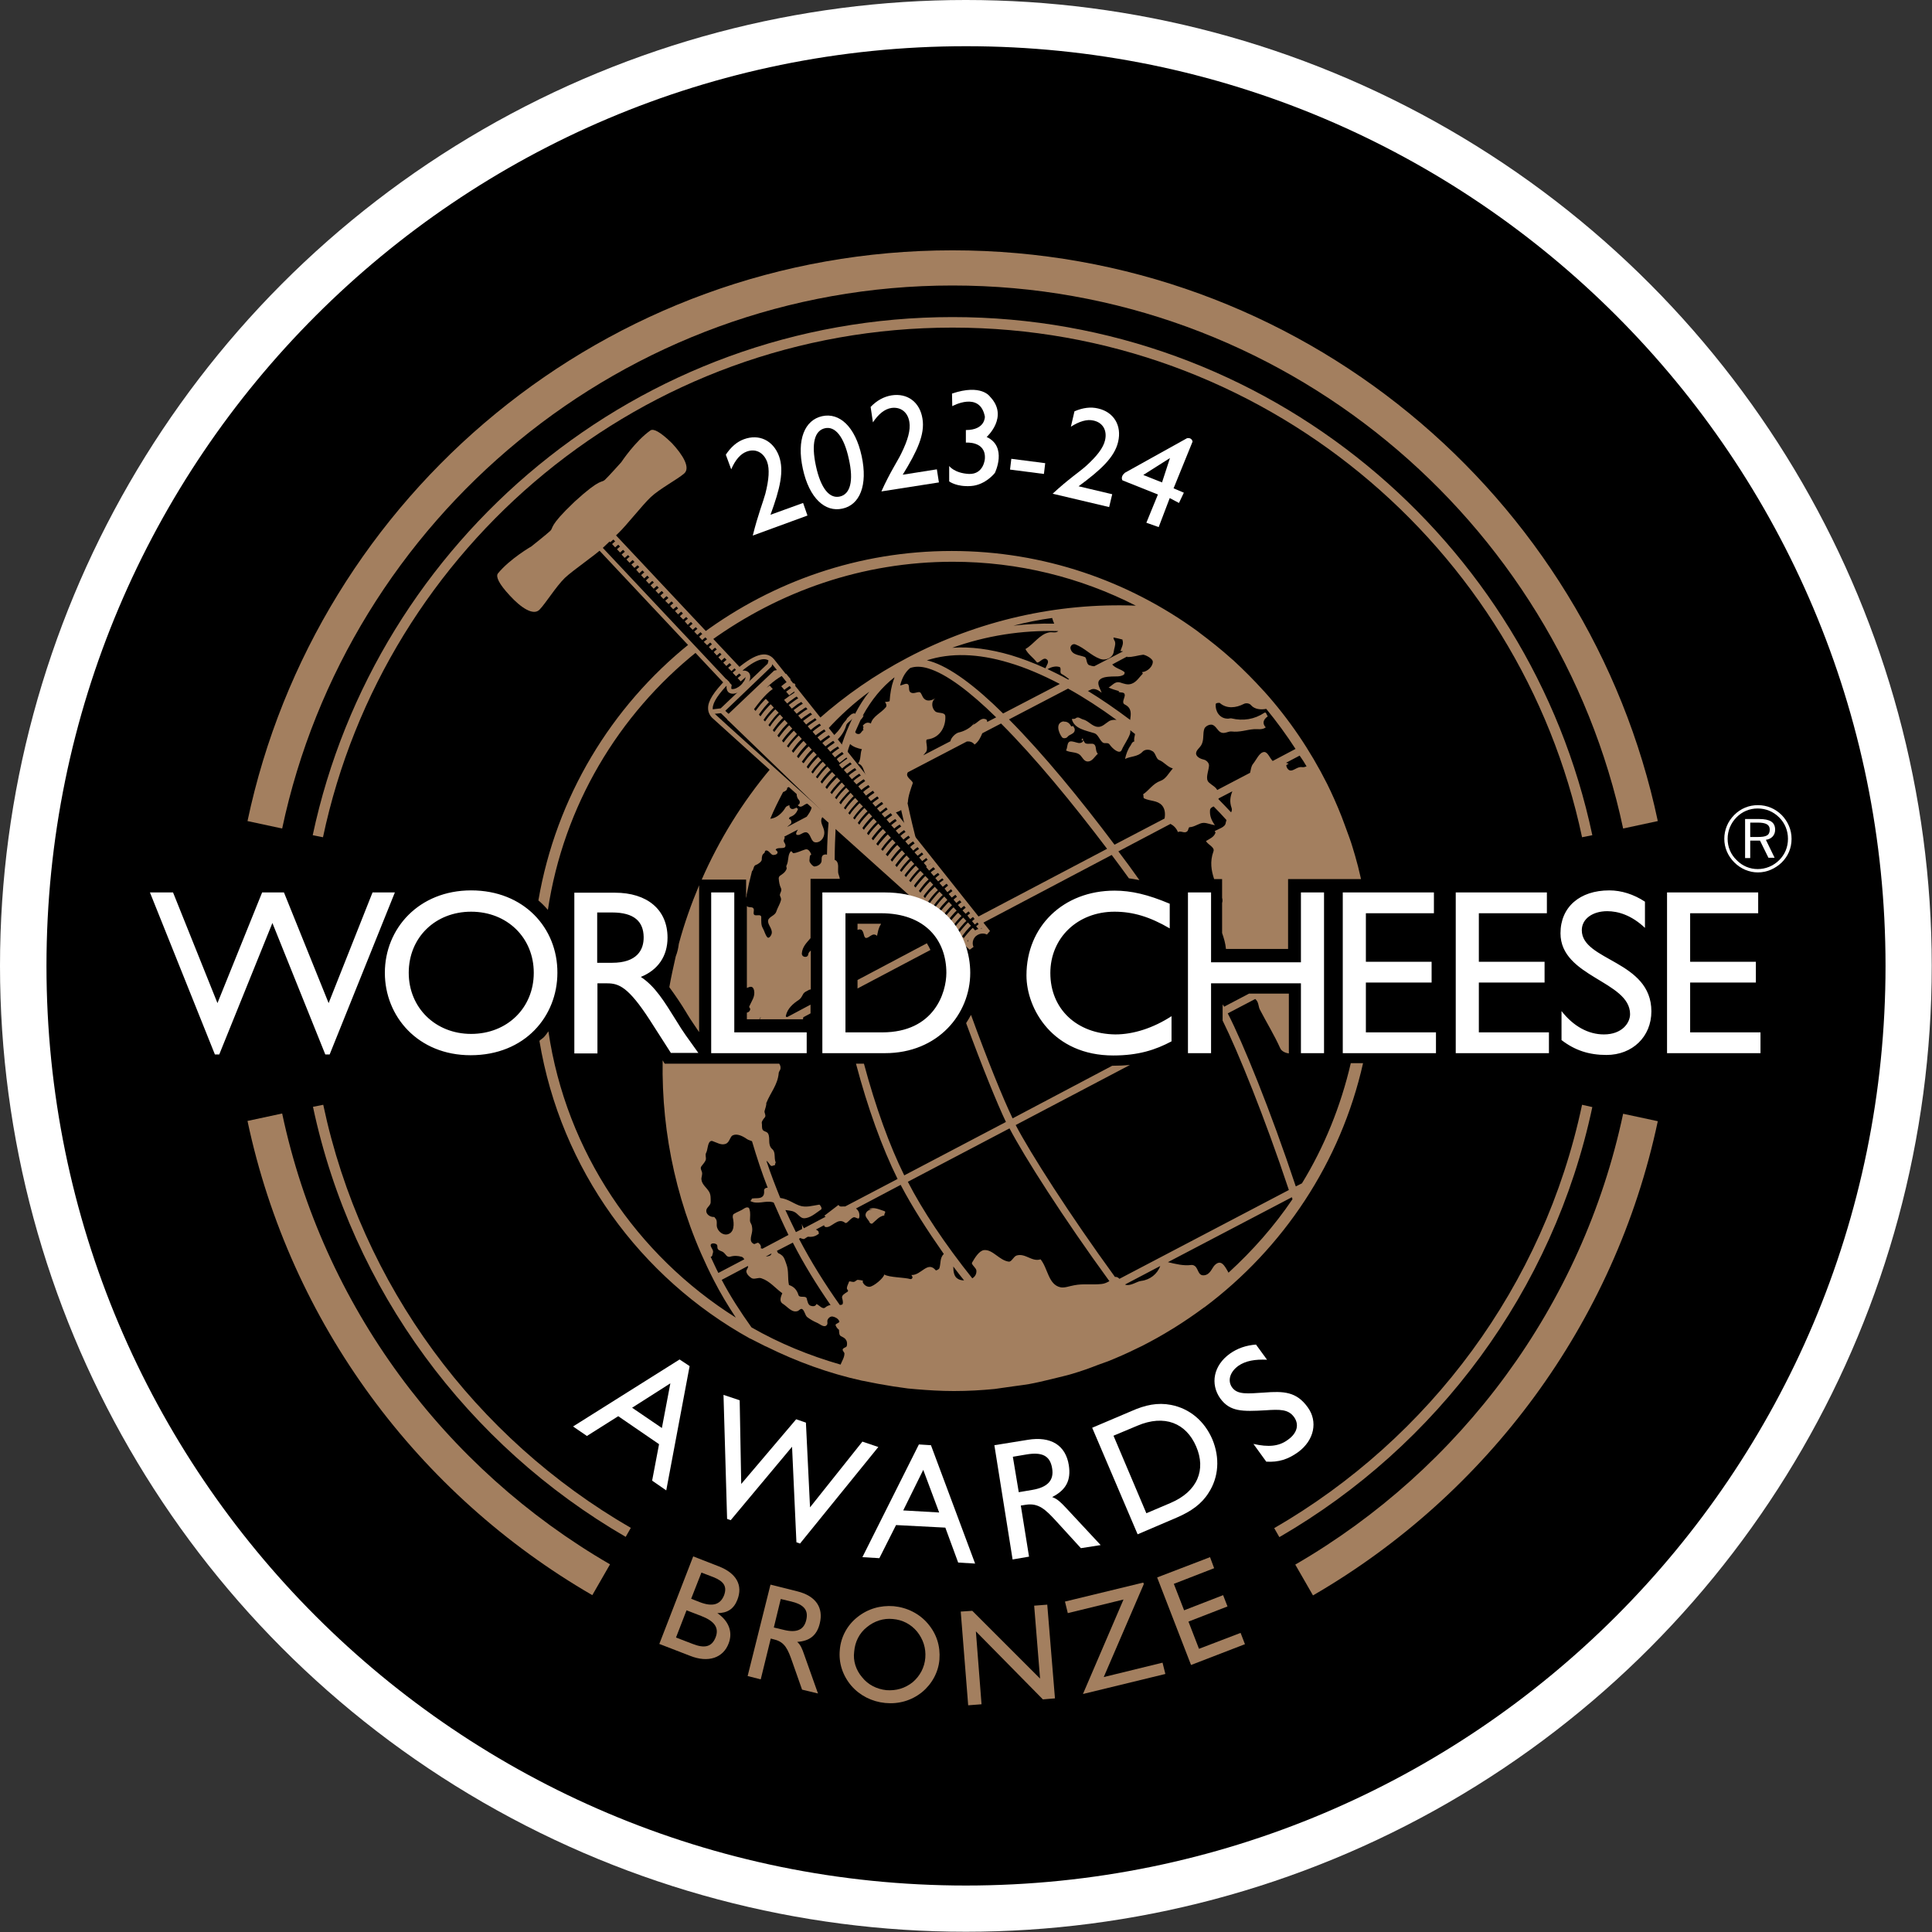 <?xml version="1.0" encoding="utf-8"?>
<!-- Generator: Adobe Illustrator 29.6.1, SVG Export Plug-In . SVG Version: 9.03 Build 0)  -->
<svg version="1.0" id="Capa_1" xmlns="http://www.w3.org/2000/svg" xmlns:xlink="http://www.w3.org/1999/xlink" x="0px" y="0px"
	 viewBox="0 0 75.25 75.25" style="enable-background:new 0 0 75.25 75.25;" xml:space="preserve">
<rect x="0" y="0" width="75.25" height="75.25" fill="#333333" stroke="none"/>
<style type="text/css">
	.st0{fill:#F9A738;}
	.st1{fill:#071E3F;}
	.st2{fill:#FFFFFF;}
	.st3{fill:none;stroke:#211E21;stroke-width:0.032;stroke-miterlimit:10;}
	.st4{fill:#878889;}
	.st5{fill:#866E4F;}
	.st6{fill-rule:evenodd;clip-rule:evenodd;fill:#FFFFFF;}
	.st7{fill:none;stroke:#211F20;stroke-width:0.04;stroke-miterlimit:10;}
	.st8{fill:#906B51;}
	.st9{fill:#807653;}
	.st10{fill:#1D1E1C;}
	.st11{fill:#827553;}
	.st12{clip-path:url(#SVGID_00000082337594584587666880000006381640623063729596_);fill:#827553;}
	.st13{clip-path:url(#SVGID_00000082337594584587666880000006381640623063729596_);fill:#1D1E1C;}
	.st14{fill-rule:evenodd;clip-rule:evenodd;fill:#BA996B;}
	.st15{fill-rule:evenodd;clip-rule:evenodd;}
	.st16{fill-rule:evenodd;clip-rule:evenodd;fill:none;stroke:#BA996B;stroke-width:0.987;stroke-miterlimit:10;}
	.st17{fill:#BB9A66;}
	.st18{fill:#BA996B;}
	.st19{fill:#A6A4A5;}
	.st20{fill:none;stroke:#1D1C1A;stroke-width:0.04;stroke-miterlimit:10;}
	.st21{fill:none;stroke:#221F1F;stroke-width:0.04;stroke-miterlimit:10;}
	.st22{clip-path:url(#SVGID_00000170978720091037598030000018185469582850607497_);fill:#827553;}
	.st23{clip-path:url(#SVGID_00000170978720091037598030000018185469582850607497_);fill:#1D1E1C;}
	.st24{fill:#8D8F90;}
	.st25{fill:none;stroke:#1D1B1A;stroke-width:0.04;stroke-miterlimit:10;}
	.st26{fill:#9A7A5F;}
	.st27{fill:none;stroke:#1D1C1A;stroke-width:0.04;stroke-miterlimit:10;}
	.st28{fill:#2F512E;}
	.st29{fill:#EEBE41;}
	.st30{fill:#9F7F40;}
	.st31{fill:#2C351F;}
	.st32{clip-path:url(#SVGID_00000128470692305515710940000000476760049832208768_);fill:#827553;}
	.st33{clip-path:url(#SVGID_00000128470692305515710940000000476760049832208768_);fill:#1D1E1C;}
	.st34{clip-path:url(#SVGID_00000082358657792760920610000016144413425141408430_);fill:#827553;}
	.st35{clip-path:url(#SVGID_00000082358657792760920610000016144413425141408430_);fill:#1D1E1C;}
	.st36{fill:#1B2943;}
	.st37{fill:#F9DA4B;}
	.st38{fill:#F1BF42;}
	.st39{fill:#CAA274;}
	.st40{fill:none;stroke:#24211D;stroke-width:0.04;stroke-miterlimit:10;}
	.st41{fill:#A37F5F;}
	.st42{fill-rule:evenodd;clip-rule:evenodd;fill:#071E3F;}
	.st43{fill:#5A5139;}
	.st44{fill:#6B5F44;}
	.st45{fill:#1C377A;}
	.st46{clip-path:url(#SVGID_00000178196679966680124490000014402373562704221350_);fill:#827553;}
	.st47{clip-path:url(#SVGID_00000178196679966680124490000014402373562704221350_);fill:#1D1E1C;}
	.st48{clip-path:url(#SVGID_00000069380462821992093770000004305132613488094396_);fill:#827553;}
	.st49{clip-path:url(#SVGID_00000069380462821992093770000004305132613488094396_);fill:#1D1E1C;}
	.st50{clip-path:url(#SVGID_00000178889485408545203790000008839257327004018594_);fill:#827553;}
	.st51{clip-path:url(#SVGID_00000178889485408545203790000008839257327004018594_);fill:#1D1E1C;}
	.st52{clip-path:url(#SVGID_00000107582420428550292150000008890875894138263719_);fill:#827553;}
	.st53{clip-path:url(#SVGID_00000107582420428550292150000008890875894138263719_);fill:#1D1E1C;}
</style>
<g>
	<circle class="st2" cx="37.62" cy="37.62" r="37.62"/>
	<g>
		<g>
			<path class="st40" d="M53.35,37.82c0,8.97-7.27,16.25-16.25,16.25c-8.97,0-16.24-7.28-16.24-16.25s7.27-16.25,16.24-16.25
				C46.08,21.58,53.35,28.85,53.35,37.82z"/>
			<path d="M73.44,37.62c0,19.78-16.04,35.82-35.82,35.82S1.81,57.4,1.81,37.62c0-19.78,16.04-35.82,35.82-35.82
				S73.44,17.84,73.44,37.62"/>
			<polygon class="st41" points="27.76,27.81 27.74,27.63 28.07,27.59 29.9,25.85 29.95,25.66 30.13,25.71 30.06,25.94 30.05,25.96 
				28.16,27.77 			"/>
			<polygon class="st41" points="28.05,27.75 28.39,28.08 28.52,27.94 28.17,27.61 			"/>
			<path class="st41" d="M25.34,16.76c-0.6,0.42-1.14,1.24-1.14,1.24s-0.5,0.56-0.64,0.69c-0.14,0.13-0.15-0.09-1.18,0.85l0,0
				c0,0,0,0.01-0.01,0.01c0,0-0.01,0.01-0.01,0.01l0,0c-1.01,0.96-0.79,0.99-0.93,1.12c-0.14,0.13-0.73,0.6-0.73,0.6
				s-0.85,0.49-1.31,1.06c-0.08,0.12,0.03,0.39,0.47,0.86c0.43,0.47,0.92,0.8,1.16,0.54c0.24-0.25,0.64-0.9,0.98-1.23
				c0.34-0.32,1.19-0.89,1.5-1.19l0.57-0.54c0.32-0.3,0.94-1.1,1.28-1.42c0.34-0.32,1.02-0.68,1.29-0.91
				c0.27-0.22-0.04-0.73-0.47-1.19C25.72,16.82,25.46,16.69,25.34,16.76"/>
			<path class="st41" d="M36.07,33.77l0.12,0.14c0.04-0.03,0.1-0.09,0.22-0.17c0.01-0.01,0.02-0.01,0.02-0.01
				c-0.02-0.02-0.04-0.05-0.05-0.07c-0.02-0.03-0.04-0.05-0.06-0.07c0,0-0.01,0.01-0.01,0.01C36.19,33.67,36.12,33.73,36.07,33.77
				 M36.25,33.98l0.12,0.14c0.04-0.03,0.11-0.09,0.22-0.16c0.01,0,0.01-0.01,0.02-0.01c-0.02-0.03-0.04-0.06-0.07-0.08
				c-0.01-0.02-0.03-0.04-0.05-0.06c0,0,0,0,0,0C36.37,33.88,36.29,33.94,36.25,33.98 M36.54,34.33c0.04-0.03,0.11-0.09,0.22-0.16
				c0,0,0.01-0.01,0.01-0.01c-0.01-0.01-0.02-0.02-0.03-0.04c-0.02-0.04-0.06-0.07-0.08-0.1c-0.11,0.08-0.19,0.14-0.23,0.18
				L36.54,34.33z M37.97,36.01c0.03-0.03,0.08-0.07,0.17-0.13c-0.03-0.04-0.08-0.09-0.11-0.14c-0.08,0.06-0.14,0.11-0.17,0.14
				L37.97,36.01z M30.35,26.08l-0.2,0.04l-1.8,1.71l-0.02,0.2l5.49,5.3c1.72,1.54,3.26,2.93,3.8,3.41c0.05-0.07,0.11-0.17,0.2-0.27
				c0.09-0.11,0.16-0.17,0.19-0.2l-0.12-0.13c-0.05,0.04-0.11,0.11-0.2,0.21c-0.08,0.09-0.14,0.17-0.19,0.24
				c-0.02-0.02-0.04-0.04-0.06-0.07c0.04-0.07,0.11-0.16,0.19-0.26c0.1-0.11,0.15-0.17,0.19-0.2l-0.12-0.13
				c-0.04,0.04-0.11,0.11-0.2,0.22c-0.08,0.09-0.14,0.17-0.18,0.24c-0.02-0.02-0.04-0.05-0.06-0.07c0.05-0.07,0.11-0.16,0.19-0.25
				c0.09-0.11,0.15-0.17,0.19-0.2l-0.12-0.13c-0.05,0.04-0.11,0.11-0.21,0.22c-0.07,0.09-0.14,0.17-0.18,0.24
				c-0.02-0.02-0.04-0.05-0.06-0.07c0.05-0.07,0.11-0.15,0.19-0.25c0.1-0.11,0.15-0.17,0.19-0.2l-0.13-0.13
				c-0.05,0.04-0.11,0.11-0.2,0.21c-0.07,0.09-0.14,0.17-0.18,0.23c-0.02-0.02-0.04-0.04-0.06-0.07c0.05-0.07,0.11-0.16,0.19-0.25
				c0.09-0.11,0.15-0.17,0.19-0.2l-0.12-0.13c-0.05,0.04-0.11,0.11-0.2,0.21c-0.07,0.09-0.13,0.16-0.18,0.23
				c-0.02-0.02-0.04-0.05-0.06-0.07c0.05-0.07,0.11-0.16,0.19-0.25c0.09-0.11,0.15-0.17,0.19-0.2l-0.12-0.13
				c-0.05,0.04-0.11,0.11-0.2,0.21c-0.07,0.08-0.13,0.16-0.18,0.23c-0.02-0.02-0.04-0.04-0.06-0.07c0.05-0.07,0.11-0.16,0.19-0.25
				c0.1-0.11,0.16-0.17,0.19-0.2l-0.12-0.13c-0.04,0.04-0.11,0.11-0.2,0.22c-0.07,0.09-0.13,0.16-0.18,0.23
				c-0.02-0.02-0.04-0.04-0.06-0.06c0.05-0.07,0.11-0.16,0.19-0.25c0.09-0.11,0.15-0.17,0.19-0.2l-0.13-0.13
				c-0.05,0.05-0.11,0.11-0.2,0.22c-0.07,0.08-0.13,0.16-0.18,0.23c-0.02-0.02-0.04-0.04-0.06-0.06c0.05-0.07,0.11-0.16,0.19-0.25
				c0.09-0.11,0.16-0.17,0.19-0.2l-0.12-0.13c-0.04,0.04-0.11,0.11-0.21,0.21c-0.07,0.08-0.13,0.16-0.17,0.23l-0.06-0.07
				c0.04-0.07,0.11-0.16,0.19-0.25c0.1-0.11,0.15-0.17,0.19-0.2l-0.12-0.13c-0.05,0.04-0.11,0.11-0.2,0.21
				c-0.07,0.08-0.13,0.16-0.18,0.23l-0.06-0.07c0.05-0.07,0.11-0.15,0.19-0.25c0.09-0.11,0.15-0.16,0.19-0.2l-0.13-0.13
				c-0.04,0.04-0.11,0.11-0.2,0.22c-0.07,0.08-0.13,0.16-0.18,0.23c-0.02-0.02-0.04-0.04-0.06-0.07c0.04-0.07,0.11-0.16,0.19-0.25
				c0.09-0.11,0.15-0.17,0.19-0.2l-0.13-0.13c-0.05,0.04-0.11,0.11-0.2,0.21c-0.07,0.08-0.13,0.16-0.18,0.23
				c-0.02-0.02-0.04-0.04-0.06-0.06c0.05-0.07,0.11-0.16,0.19-0.25c0.09-0.11,0.15-0.17,0.19-0.2l-0.12-0.13
				c-0.05,0.04-0.11,0.11-0.2,0.21c-0.07,0.08-0.13,0.16-0.18,0.23c-0.02-0.02-0.04-0.04-0.06-0.06c0.04-0.07,0.11-0.16,0.19-0.25
				c0.09-0.11,0.16-0.17,0.19-0.2l-0.12-0.13c-0.05,0.04-0.11,0.11-0.2,0.21c-0.07,0.09-0.13,0.16-0.18,0.23
				c-0.02-0.02-0.04-0.04-0.06-0.06c0.05-0.07,0.11-0.16,0.19-0.25c0.09-0.11,0.15-0.17,0.19-0.2l-0.12-0.13
				c-0.04,0.04-0.11,0.11-0.2,0.22c-0.07,0.09-0.13,0.16-0.18,0.23c-0.02-0.02-0.04-0.04-0.06-0.07c0.05-0.07,0.11-0.16,0.19-0.25
				c0.09-0.11,0.15-0.17,0.19-0.2l-0.12-0.13c-0.05,0.04-0.11,0.11-0.2,0.21c-0.07,0.08-0.13,0.16-0.18,0.23
				c-0.02-0.02-0.04-0.04-0.06-0.07c0.05-0.07,0.11-0.15,0.19-0.25c0.09-0.11,0.16-0.17,0.19-0.2l-0.12-0.13
				c-0.05,0.04-0.11,0.11-0.2,0.21c-0.07,0.09-0.13,0.16-0.18,0.23c-0.02-0.02-0.04-0.04-0.07-0.07c0.05-0.07,0.11-0.15,0.19-0.25
				c0.09-0.11,0.15-0.17,0.19-0.2l-0.12-0.13c-0.05,0.04-0.11,0.11-0.2,0.21c-0.07,0.09-0.13,0.17-0.18,0.23l-0.06-0.06
				c0.05-0.07,0.11-0.16,0.19-0.25c0.09-0.11,0.15-0.17,0.19-0.2l-0.12-0.13c-0.05,0.04-0.11,0.11-0.2,0.21
				c-0.07,0.08-0.14,0.16-0.18,0.23c-0.02-0.02-0.04-0.04-0.07-0.07c0.05-0.07,0.11-0.15,0.19-0.25c0.09-0.11,0.15-0.17,0.19-0.2
				l-0.12-0.13c-0.04,0.04-0.11,0.1-0.2,0.21c-0.07,0.08-0.13,0.17-0.18,0.23c-0.02-0.02-0.04-0.05-0.06-0.07
				c0.04-0.07,0.11-0.15,0.19-0.25c0.09-0.11,0.15-0.17,0.19-0.2l-0.12-0.13c-0.04,0.04-0.11,0.11-0.2,0.21
				c-0.08,0.09-0.14,0.17-0.18,0.24c-0.02-0.02-0.04-0.04-0.06-0.07c0.04-0.07,0.11-0.16,0.19-0.25c0.09-0.11,0.15-0.16,0.19-0.2
				l-0.12-0.13c-0.05,0.04-0.11,0.11-0.2,0.21c-0.07,0.08-0.14,0.16-0.18,0.23c-0.02-0.02-0.04-0.04-0.06-0.07
				c0.05-0.07,0.11-0.16,0.19-0.25c0.09-0.11,0.15-0.17,0.19-0.2l-0.12-0.13c-0.04,0.04-0.11,0.11-0.2,0.21
				c-0.08,0.09-0.14,0.17-0.18,0.24c-0.02-0.02-0.04-0.05-0.06-0.07c0.05-0.07,0.11-0.16,0.19-0.25c0.09-0.11,0.15-0.17,0.19-0.2
				l-0.12-0.13c-0.05,0.04-0.11,0.11-0.2,0.21c-0.08,0.09-0.14,0.17-0.18,0.24c-0.02-0.02-0.04-0.04-0.06-0.06
				c0.05-0.07,0.11-0.16,0.19-0.25c0.09-0.11,0.15-0.16,0.19-0.2l-0.13-0.13c-0.04,0.04-0.11,0.11-0.2,0.21
				c-0.08,0.09-0.14,0.17-0.18,0.24c-0.02-0.02-0.04-0.04-0.06-0.06c0.05-0.07,0.11-0.16,0.2-0.26c0.09-0.11,0.15-0.17,0.19-0.2
				l-0.12-0.13c-0.05,0.04-0.11,0.11-0.2,0.21c-0.08,0.09-0.14,0.17-0.18,0.24c-0.02-0.02-0.04-0.04-0.06-0.06
				c0.05-0.07,0.11-0.16,0.19-0.26c0.09-0.1,0.15-0.17,0.19-0.2l-0.12-0.13c-0.04,0.04-0.11,0.11-0.2,0.21
				c-0.08,0.09-0.14,0.17-0.18,0.24c-0.02-0.02-0.04-0.05-0.06-0.07c0.05-0.07,0.11-0.16,0.2-0.25c0.09-0.11,0.15-0.16,0.19-0.2
				l-0.12-0.13c-0.04,0.04-0.11,0.11-0.2,0.21c-0.08,0.09-0.14,0.17-0.18,0.24c-0.02-0.02-0.04-0.05-0.06-0.06
				c0.05-0.07,0.11-0.16,0.2-0.26c0.09-0.11,0.15-0.16,0.19-0.2l-0.12-0.13c-0.05,0.04-0.11,0.11-0.2,0.21
				c-0.08,0.09-0.14,0.17-0.19,0.24c-0.02-0.02-0.04-0.05-0.06-0.06c0.05-0.07,0.11-0.17,0.2-0.26c0.09-0.11,0.15-0.16,0.19-0.2
				l-0.13-0.13c-0.04,0.04-0.11,0.11-0.2,0.21c-0.08,0.09-0.14,0.17-0.19,0.24c-0.02-0.02-0.04-0.04-0.06-0.07
				c0.05-0.07,0.11-0.17,0.2-0.26c0.09-0.11,0.15-0.17,0.19-0.2l-0.13-0.13c-0.04,0.04-0.11,0.11-0.2,0.21
				c-0.08,0.09-0.14,0.17-0.19,0.24c-0.02-0.02-0.04-0.04-0.06-0.07c0.05-0.07,0.11-0.16,0.2-0.26c0.09-0.11,0.15-0.16,0.19-0.2
				l-0.12-0.13c-0.05,0.04-0.11,0.11-0.2,0.21c-0.08,0.1-0.14,0.18-0.19,0.25c-0.02-0.02-0.04-0.04-0.06-0.06
				c0.05-0.07,0.12-0.16,0.2-0.26c0.09-0.11,0.15-0.16,0.19-0.2l-0.12-0.13c-0.05,0.04-0.11,0.1-0.2,0.21
				c-0.08,0.09-0.14,0.18-0.19,0.25c-0.02-0.02-0.04-0.04-0.06-0.06c0.05-0.07,0.11-0.17,0.2-0.26c0.09-0.11,0.15-0.17,0.19-0.2
				l-0.12-0.13c-0.05,0.04-0.11,0.11-0.2,0.21c-0.08,0.09-0.14,0.18-0.19,0.25c-0.02-0.02-0.04-0.05-0.06-0.07
				c0.04-0.07,0.11-0.16,0.2-0.27c0.09-0.11,0.15-0.16,0.19-0.2l-0.12-0.13c-0.04,0.04-0.11,0.11-0.2,0.21
				c-0.08,0.09-0.14,0.18-0.19,0.25c-0.02-0.02-0.05-0.04-0.07-0.06c0.05-0.07,0.12-0.16,0.2-0.27c0.09-0.11,0.15-0.17,0.19-0.2
				l-0.12-0.13c-0.05,0.04-0.11,0.1-0.2,0.21c-0.08,0.09-0.15,0.18-0.2,0.25c-0.02-0.02-0.04-0.04-0.06-0.07
				c0.05-0.07,0.11-0.17,0.2-0.27c0.09-0.1,0.15-0.17,0.18-0.2l-0.12-0.13c-0.05,0.04-0.11,0.11-0.2,0.21
				c-0.08,0.09-0.15,0.18-0.2,0.25c-0.02-0.02-0.04-0.05-0.06-0.07c0.05-0.07,0.12-0.17,0.2-0.27c0.09-0.11,0.15-0.16,0.19-0.2
				l-0.12-0.13c-0.04,0.04-0.11,0.11-0.2,0.21c-0.08,0.09-0.15,0.18-0.2,0.26c-0.02-0.02-0.04-0.04-0.06-0.06
				c0.05-0.07,0.12-0.17,0.21-0.27c0.09-0.11,0.15-0.16,0.18-0.2l-0.12-0.13c-0.04,0.04-0.11,0.11-0.2,0.21
				c-0.08,0.09-0.15,0.18-0.2,0.25c-0.02-0.02-0.04-0.04-0.06-0.07c0.05-0.07,0.12-0.17,0.21-0.27c0.09-0.1,0.15-0.17,0.19-0.2
				l-0.12-0.13c-0.05,0.04-0.11,0.11-0.2,0.21c-0.08,0.1-0.15,0.19-0.2,0.26c-0.02-0.02-0.04-0.04-0.06-0.07
				c0.05-0.07,0.12-0.17,0.21-0.28c0.09-0.1,0.15-0.16,0.19-0.2l-0.12-0.13c-0.04,0.04-0.11,0.11-0.2,0.21
				c-0.09,0.1-0.15,0.19-0.2,0.26c-0.02-0.02-0.04-0.04-0.06-0.07c0.05-0.07,0.12-0.17,0.21-0.28c0.09-0.1,0.15-0.17,0.19-0.2
				l-0.12-0.13c-0.05,0.04-0.11,0.11-0.2,0.21c-0.08,0.1-0.15,0.19-0.19,0.26c-0.03-0.02-0.04-0.04-0.06-0.06
				c0.05-0.07,0.12-0.17,0.21-0.28c0.09-0.11,0.15-0.16,0.19-0.2l-0.13-0.13c-0.05,0.04-0.11,0.11-0.2,0.21
				c-0.09,0.1-0.15,0.19-0.2,0.26c-0.02-0.02-0.05-0.04-0.06-0.06c0.05-0.08,0.12-0.17,0.21-0.28c0.09-0.1,0.15-0.16,0.19-0.2
				l-0.12-0.13c-0.05,0.04-0.11,0.11-0.2,0.21c-0.09,0.1-0.15,0.19-0.2,0.26c-0.02-0.02-0.04-0.04-0.06-0.07
				c0.05-0.07,0.12-0.17,0.21-0.28c0.09-0.11,0.15-0.16,0.18-0.2l-0.12-0.13c-0.05,0.04-0.11,0.11-0.2,0.21
				c-0.08,0.1-0.15,0.19-0.2,0.26c-0.03-0.03-0.05-0.05-0.06-0.07c0.07-0.09,0.16-0.22,0.3-0.38c0.28-0.32,0.41-0.39,0.43-0.4
				l-0.12-0.14c-0.03,0.02-0.07,0.05-0.12,0.09c0.04-0.04,0.07-0.07,0.11-0.11c0.36-0.32,0.65-0.44,0.65-0.44l0.18,0.22
				c-0.04,0.03-0.09,0.06-0.14,0.09c-0.11,0.08-0.18,0.14-0.23,0.18l0.12,0.14c0.04-0.03,0.11-0.09,0.22-0.16
				c0.05-0.04,0.11-0.07,0.16-0.1l0.06,0.07c-0.05,0.03-0.09,0.06-0.14,0.09c-0.11,0.08-0.18,0.13-0.23,0.17l0.12,0.14
				c0.04-0.03,0.11-0.09,0.22-0.16c0.06-0.04,0.11-0.07,0.16-0.1L30.91,27c-0.04,0.03-0.09,0.06-0.14,0.09
				c-0.11,0.08-0.18,0.13-0.23,0.17l0.12,0.14c0.04-0.04,0.11-0.09,0.22-0.17c0.05-0.04,0.1-0.07,0.15-0.1l0.06,0.07
				c-0.05,0.03-0.09,0.05-0.14,0.09c-0.11,0.08-0.18,0.13-0.23,0.17l0.12,0.14c0.04-0.03,0.1-0.08,0.22-0.17
				c0.05-0.03,0.1-0.06,0.15-0.09l0.06,0.07c-0.04,0.02-0.08,0.05-0.13,0.08c-0.11,0.08-0.18,0.13-0.23,0.17l0.12,0.14
				c0.04-0.03,0.1-0.09,0.22-0.16c0.05-0.04,0.1-0.07,0.14-0.09l0.06,0.07c-0.04,0.02-0.08,0.05-0.13,0.08
				c-0.11,0.08-0.18,0.13-0.23,0.17l0.12,0.14c0.04-0.03,0.1-0.09,0.22-0.16c0.05-0.04,0.09-0.06,0.14-0.09l0.06,0.07
				c-0.04,0.02-0.08,0.05-0.12,0.08c-0.11,0.08-0.18,0.13-0.23,0.17l0.12,0.14c0.04-0.03,0.1-0.09,0.22-0.16
				c0.05-0.03,0.09-0.06,0.13-0.09l0.06,0.07c-0.04,0.02-0.07,0.05-0.12,0.08c-0.11,0.08-0.19,0.13-0.23,0.17l0.12,0.14
				c0.04-0.03,0.1-0.09,0.22-0.17c0.05-0.03,0.09-0.06,0.13-0.08l0.06,0.07c-0.04,0.02-0.07,0.04-0.11,0.07
				c-0.11,0.08-0.18,0.13-0.23,0.18l0.12,0.14c0.04-0.03,0.1-0.08,0.22-0.16c0.05-0.03,0.09-0.06,0.13-0.08l0.06,0.07
				c-0.03,0.02-0.07,0.04-0.11,0.07c-0.11,0.08-0.18,0.14-0.23,0.18l0.12,0.14c0.04-0.03,0.1-0.08,0.22-0.16
				c0.04-0.03,0.08-0.05,0.12-0.08l0.06,0.07c-0.03,0.02-0.07,0.04-0.1,0.07c-0.12,0.08-0.19,0.14-0.23,0.18l0.12,0.13
				c0.04-0.03,0.11-0.08,0.22-0.16c0.04-0.03,0.08-0.05,0.12-0.08l0.06,0.07c-0.03,0.02-0.07,0.04-0.1,0.07
				c-0.12,0.08-0.19,0.13-0.23,0.17l0.12,0.14c0.04-0.03,0.1-0.09,0.22-0.16c0.04-0.03,0.08-0.05,0.11-0.07l0.06,0.07
				c-0.03,0.02-0.06,0.04-0.1,0.06c-0.11,0.08-0.18,0.13-0.23,0.18l0.12,0.14c0.04-0.03,0.1-0.09,0.22-0.17
				c0.04-0.03,0.08-0.05,0.11-0.07l0.06,0.07c-0.03,0.02-0.06,0.04-0.09,0.06c-0.12,0.08-0.19,0.13-0.23,0.18l0.11,0.14
				c0.04-0.03,0.11-0.08,0.22-0.17c0.03-0.02,0.07-0.05,0.11-0.07L33,29.55c-0.03,0.02-0.06,0.04-0.09,0.06
				c-0.11,0.08-0.19,0.14-0.23,0.18l0.12,0.14c0.04-0.03,0.1-0.09,0.22-0.17c0.04-0.03,0.07-0.05,0.1-0.07l0.06,0.07
				c-0.03,0.02-0.06,0.03-0.08,0.05c-0.12,0.08-0.19,0.14-0.23,0.18l0.12,0.14c0.04-0.03,0.11-0.08,0.22-0.16
				c0.03-0.02,0.07-0.04,0.1-0.06l0.06,0.07c-0.02,0.02-0.05,0.03-0.08,0.05c-0.11,0.08-0.19,0.13-0.23,0.18l0.12,0.14
				c0.04-0.03,0.1-0.09,0.22-0.17c0.03-0.02,0.06-0.04,0.09-0.06l0.06,0.07c-0.02,0.02-0.05,0.03-0.08,0.05
				c-0.12,0.08-0.19,0.14-0.23,0.18l0.12,0.13c0.04-0.03,0.1-0.08,0.22-0.16c0.03-0.02,0.06-0.04,0.09-0.06l0.06,0.07
				c-0.02,0.02-0.05,0.03-0.07,0.05c-0.12,0.08-0.19,0.14-0.23,0.18l0.12,0.14c0.04-0.03,0.1-0.09,0.22-0.16
				c0.03-0.02,0.06-0.04,0.09-0.05l0.06,0.07c-0.02,0.01-0.05,0.03-0.07,0.04c-0.12,0.08-0.19,0.14-0.23,0.18l0.11,0.14
				c0.04-0.03,0.11-0.09,0.22-0.16c0.03-0.02,0.06-0.04,0.09-0.05l0.06,0.07c-0.02,0.01-0.04,0.02-0.06,0.04
				c-0.12,0.08-0.19,0.13-0.23,0.18l0.11,0.13c0.04-0.03,0.11-0.08,0.22-0.16c0.03-0.02,0.05-0.03,0.08-0.05l0.06,0.07
				c-0.02,0.01-0.04,0.02-0.06,0.04c-0.12,0.08-0.19,0.14-0.24,0.18l0.12,0.14c0.04-0.03,0.1-0.09,0.22-0.17
				c0.03-0.02,0.05-0.03,0.08-0.05l0.06,0.07c-0.02,0.01-0.04,0.02-0.06,0.04c-0.12,0.08-0.19,0.13-0.24,0.18l0.12,0.14
				c0.04-0.03,0.11-0.08,0.22-0.17c0.03-0.02,0.05-0.03,0.07-0.04l0.06,0.07c-0.02,0.01-0.03,0.02-0.05,0.03
				c-0.12,0.08-0.19,0.14-0.24,0.18l0.12,0.14c0.04-0.03,0.1-0.08,0.22-0.16c0.02-0.02,0.04-0.03,0.07-0.04l0.06,0.07
				c-0.01,0.01-0.03,0.02-0.04,0.03c-0.12,0.08-0.19,0.14-0.24,0.18l0.12,0.14c0.04-0.03,0.1-0.09,0.22-0.16
				c0.02-0.01,0.04-0.03,0.06-0.04l0.06,0.07c-0.02,0.01-0.03,0.02-0.05,0.03c-0.11,0.08-0.18,0.14-0.23,0.18l0.12,0.13
				c0.04-0.03,0.1-0.09,0.22-0.16c0.02-0.02,0.04-0.03,0.06-0.04l0.06,0.07c-0.01,0.01-0.03,0.02-0.04,0.03
				c-0.12,0.08-0.19,0.14-0.24,0.18l0.12,0.14c0.04-0.04,0.1-0.09,0.22-0.17c0.02-0.01,0.04-0.02,0.05-0.03l0.06,0.07
				c-0.01,0.01-0.02,0.02-0.04,0.02c-0.12,0.08-0.19,0.14-0.23,0.18l0.12,0.14c0.04-0.04,0.11-0.09,0.22-0.17
				c0.02-0.01,0.04-0.02,0.05-0.03l0.06,0.07c-0.01,0.01-0.02,0.01-0.03,0.02c-0.11,0.08-0.19,0.14-0.23,0.18l0.12,0.14
				c0.04-0.03,0.1-0.09,0.22-0.16c0.02-0.01,0.03-0.02,0.05-0.03l0.06,0.07c-0.01,0.01-0.02,0.01-0.03,0.02
				c-0.12,0.08-0.19,0.14-0.23,0.18l0.12,0.14c0.04-0.04,0.1-0.09,0.22-0.17c0.02-0.01,0.03-0.02,0.04-0.03l0.06,0.07
				c-0.01,0.01-0.02,0.01-0.03,0.02c-0.11,0.08-0.19,0.13-0.24,0.18l0.12,0.13c0.04-0.03,0.11-0.08,0.22-0.17
				c0.01-0.01,0.03-0.02,0.04-0.02l0.06,0.07c-0.01,0-0.01,0.01-0.02,0.01c-0.12,0.08-0.19,0.14-0.24,0.18l0.12,0.14
				c0.04-0.03,0.11-0.09,0.22-0.17c0.01-0.01,0.02-0.02,0.03-0.02l0.06,0.07c-0.01,0-0.01,0.01-0.02,0.01
				c-0.11,0.08-0.19,0.14-0.23,0.18l0.12,0.14c0.04-0.04,0.1-0.09,0.22-0.17c0.01-0.01,0.02-0.01,0.03-0.02l0.05,0.06
				c-1.64-2.06-3.81-4.81-5.11-6.44l-0.04-0.05c-0.04-0.05-0.07-0.09-0.11-0.14h0l-0.05-0.07l0,0c-0.01-0.01-0.02-0.03-0.03-0.04
				c-0.03-0.03-0.05-0.07-0.08-0.1c0,0,0,0,0,0l-0.06-0.07c0,0,0,0,0,0c-0.02-0.03-0.04-0.06-0.07-0.09
				c-0.02-0.02-0.03-0.04-0.04-0.05l0,0L30.35,26.08z M38.14,36.22c0.03-0.03,0.08-0.07,0.16-0.13c-0.02-0.02-0.04-0.05-0.07-0.08
				c-0.02-0.02-0.03-0.03-0.05-0.06c-0.08,0.06-0.13,0.1-0.16,0.13L38.14,36.22z M37.79,35.8c0.03-0.03,0.09-0.07,0.18-0.14
				c-0.04-0.04-0.07-0.09-0.11-0.14c-0.09,0.06-0.14,0.11-0.18,0.14L37.79,35.8z M37.43,35.38c0.03-0.03,0.09-0.08,0.19-0.14
				c-0.04-0.05-0.07-0.1-0.11-0.14c-0.09,0.06-0.16,0.11-0.2,0.15L37.43,35.38z M37.61,35.59c0.03-0.03,0.09-0.07,0.18-0.14
				c-0.04-0.05-0.07-0.09-0.11-0.14c-0.09,0.06-0.15,0.11-0.19,0.15L37.61,35.59z M37.25,35.17c0.03-0.03,0.09-0.08,0.2-0.15
				c-0.04-0.05-0.07-0.09-0.11-0.14c-0.1,0.07-0.16,0.12-0.2,0.16L37.25,35.17z M37.07,34.96c0.04-0.03,0.1-0.08,0.21-0.16
				c-0.03-0.04-0.06-0.07-0.09-0.11c-0.01-0.01-0.02-0.02-0.03-0.03c-0.1,0.07-0.17,0.13-0.21,0.16L37.07,34.96z M36.72,34.54
				c0.04-0.03,0.1-0.09,0.22-0.17l0,0c-0.02-0.02-0.03-0.04-0.05-0.06c-0.02-0.03-0.04-0.06-0.07-0.09
				c-0.11,0.08-0.18,0.13-0.23,0.17L36.72,34.54z M36.9,34.75c0.04-0.03,0.1-0.09,0.22-0.17c-0.04-0.05-0.07-0.09-0.11-0.14
				c-0.11,0.07-0.18,0.13-0.22,0.17L36.9,34.75z"/>
			<path class="st41" d="M28.54,27.02L28.54,27.02c-0.08,0-0.14-0.03-0.18-0.07c-0.05-0.06-0.07-0.14-0.06-0.23l-5.24-5.58l0.64-0.6
				l5.24,5.58c0.09-0.01,0.17,0.02,0.22,0.07c0.13,0.14,0.05,0.41-0.18,0.62C28.84,26.94,28.67,27.02,28.54,27.02 M23.31,21.16
				l5.19,5.52l-0.01,0.05c-0.01,0.05-0.01,0.09,0,0.1c0.01,0.01,0.04,0.01,0.05,0.01c0.07,0,0.19-0.04,0.32-0.16
				c0.17-0.17,0.2-0.32,0.17-0.36c-0.02-0.02-0.06-0.01-0.1-0.01l-0.05,0.01l-5.19-5.52L23.31,21.16z"/>
			<path class="st41" d="M28.55,25.85c-0.09,0.07-0.15,0.13-0.19,0.16l0.13,0.13c0.03-0.03,0.09-0.09,0.19-0.16L28.55,25.85z
				 M28.36,25.65c-0.09,0.07-0.15,0.12-0.19,0.16l0.12,0.13c0.04-0.03,0.09-0.09,0.19-0.16L28.36,25.65z M28.74,26.05
				c-0.09,0.07-0.16,0.13-0.19,0.16l0.12,0.13c0.03-0.04,0.09-0.09,0.19-0.16L28.74,26.05z M26.1,23.24
				c-0.09,0.07-0.15,0.12-0.19,0.16l0.13,0.13c0.03-0.03,0.09-0.09,0.19-0.16L26.1,23.24z M26.67,23.84
				c-0.09,0.07-0.15,0.12-0.19,0.16l0.13,0.13c0.04-0.03,0.09-0.08,0.19-0.16L26.67,23.84z M28.17,25.44
				c-0.09,0.07-0.15,0.12-0.19,0.16l0.12,0.13c0.03-0.03,0.09-0.09,0.19-0.16L28.17,25.44z M26.48,23.64
				c-0.09,0.07-0.15,0.13-0.19,0.16l0.12,0.13c0.03-0.03,0.09-0.08,0.19-0.16L26.48,23.64z M26.29,23.44
				c-0.09,0.07-0.15,0.13-0.19,0.16l0.12,0.13c0.04-0.03,0.1-0.08,0.19-0.16L26.29,23.44z M27.23,24.44
				c-0.09,0.07-0.15,0.12-0.19,0.16l0.12,0.13c0.04-0.03,0.1-0.09,0.19-0.16L27.23,24.44z M27.04,24.24
				c-0.09,0.07-0.15,0.13-0.19,0.16l0.13,0.13c0.03-0.03,0.09-0.08,0.19-0.16L27.04,24.24z M27.99,25.24
				c-0.09,0.07-0.16,0.12-0.19,0.16l0.12,0.13c0.03-0.03,0.09-0.08,0.19-0.16L27.99,25.24z M26.86,24.04
				c-0.09,0.07-0.15,0.13-0.19,0.16l0.12,0.14c0.03-0.04,0.09-0.09,0.19-0.17L26.86,24.04z M27.8,25.04
				c-0.09,0.07-0.15,0.12-0.19,0.16l0.12,0.13c0.03-0.03,0.1-0.09,0.19-0.16L27.8,25.04z M27.42,24.64
				c-0.09,0.07-0.15,0.12-0.19,0.16l0.12,0.13c0.03-0.03,0.09-0.08,0.19-0.16L27.42,24.64z M27.61,24.84
				c-0.09,0.07-0.15,0.12-0.2,0.16l0.13,0.13c0.03-0.03,0.1-0.08,0.19-0.16L27.61,24.84z M24.78,21.83
				c-0.09,0.07-0.15,0.13-0.19,0.16l0.12,0.13c0.03-0.03,0.1-0.08,0.19-0.16L24.78,21.83z M24.03,21.03
				c-0.09,0.07-0.15,0.12-0.19,0.16l0.12,0.13c0.03-0.03,0.09-0.08,0.19-0.16L24.03,21.03z M23.84,20.83
				c-0.09,0.07-0.15,0.12-0.19,0.16l0.12,0.13c0.03-0.03,0.09-0.08,0.19-0.16L23.84,20.83z M24.22,21.23
				c-0.09,0.07-0.15,0.13-0.19,0.16l0.12,0.13c0.04-0.03,0.09-0.09,0.19-0.16L24.22,21.23z M23.69,20.67l-0.18,0.17l0.07,0.08
				c0.03-0.04,0.09-0.09,0.19-0.16L23.69,20.67z M24.4,21.44c-0.09,0.07-0.15,0.12-0.19,0.16l0.12,0.13
				c0.04-0.03,0.1-0.09,0.19-0.16L24.4,21.44z M28.98,26.67c0.06-0.07,0.11-0.15,0.13-0.22c-0.09,0.07-0.15,0.12-0.19,0.16
				L28.98,26.67z M28.97,26.21c0,0-0.01,0-0.01,0.01c-0.11,0.09-0.18,0.15-0.23,0.19l0.12,0.13c0.04-0.03,0.1-0.09,0.21-0.18
				c0.02-0.01,0.03-0.02,0.05-0.04c-0.01-0.03-0.02-0.05-0.03-0.07C29.06,26.23,29.02,26.21,28.97,26.21 M25.91,23.04
				c-0.09,0.07-0.15,0.12-0.19,0.16l0.12,0.13c0.03-0.03,0.09-0.09,0.19-0.16L25.91,23.04z M25.53,22.64
				c-0.09,0.07-0.15,0.12-0.19,0.16l0.12,0.13c0.04-0.03,0.09-0.09,0.19-0.16L25.53,22.64z M25.72,22.84
				c-0.09,0.07-0.15,0.13-0.19,0.16l0.12,0.13c0.03-0.03,0.09-0.09,0.19-0.16L25.72,22.84z M25.35,22.44
				c-0.09,0.07-0.15,0.12-0.19,0.17l0.12,0.13c0.03-0.03,0.09-0.09,0.19-0.16L25.35,22.44z M24.59,21.63
				c-0.09,0.07-0.15,0.12-0.19,0.16l0.12,0.13c0.04-0.03,0.09-0.09,0.19-0.16L24.59,21.63z M24.97,22.03
				c-0.09,0.07-0.15,0.12-0.19,0.16l0.12,0.14c0.03-0.03,0.09-0.09,0.19-0.16L24.97,22.03z M25.16,22.24
				c-0.09,0.07-0.15,0.12-0.19,0.16l0.12,0.13c0.04-0.03,0.09-0.09,0.19-0.16L25.16,22.24z"/>
			<path class="st41" d="M33.18,27.81c0.01,0,0.01,0,0.02,0c0.01-0.01,0.02-0.02,0.03-0.03L33.18,27.81z"/>
			<path class="st41" d="M34.44,47.17c-0.2-0.06-0.39-0.17-0.6-0.08l0.2,0.02c-0.14-0.02-0.28,0.04-0.32,0.16
				c-0.05,0.13,0.11,0.23,0.16,0.36c0.01,0.02,0.08,0.04,0.09,0.03c0.16-0.13,0.27-0.29,0.48-0.32
				C34.41,47.29,34.54,47.2,34.44,47.17"/>
			<path class="st41" d="M26.75,39.47c0.17,0.28,0.3,0.46,0.48,0.73v-5.72c-0.31,0.74-0.58,1.5-0.79,2.28
				c-0.02,0.17-0.06,0.34-0.12,0.49c-0.09,0.4-0.18,0.8-0.25,1.2c0.22,0.3,0.44,0.62,0.67,1L26.75,39.47z"/>
			<path class="st41" d="M52.61,41.42c-0.39,1.67-1.03,3.25-1.9,4.67l-0.24,0.12c-0.98-2.95-2.07-5.62-2.65-6.74l1.07-0.56
				c0.01,0.01,0.03,0.02,0.04,0.04c0.1,0.11,0.08,0.27,0.15,0.39c0.26,0.5,0.55,0.97,0.78,1.48c0.05,0.12,0.19,0.19,0.34,0.21v-2.33
				h-1.55c0,0,0,0,0,0l-0.97,0.51c-0.02-0.03-0.04-0.06-0.06-0.09v0.63c0.59,1.19,1.64,3.77,2.58,6.6l-6.6,3.46
				c-0.01-0.01-0.02-0.02-0.03-0.03c-0.03-0.03-0.11-0.06-0.14-0.04c-1.79-2.46-3.3-4.83-3.87-5.92l4.45-2.34
				c-0.21,0.02-0.43,0.03-0.66,0.03c-0.01,0-0.02,0-0.03,0l-3.88,2.05c-0.38-0.79-0.98-2.27-1.62-4.03
				c-0.06,0.11-0.12,0.21-0.19,0.32c0.64,1.74,1.22,3.16,1.55,3.85l-3.96,2.08c-0.57-1.15-1.12-2.67-1.57-4.35h-0.31
				c0.45,1.7,1.01,3.26,1.62,4.49l-2.04,1.07c-0.03,0-0.05,0-0.07,0c-0.04,0-0.15,0.03-0.19-0.06l-0.55,0.42
				c0.01,0.02,0.03,0.03,0.05,0.04l-0.85,0.45l-0.07-0.13c0-0.01-0.01-0.02-0.02-0.03c0.03,0.06,0.02,0.13,0.02,0.19L31,47.99
				c-0.14-0.29-0.28-0.57-0.41-0.86c0.11,0.02,0.24,0.02,0.34,0.07c0.14,0.06,0.24,0.25,0.38,0.25c0.25,0,0.46-0.2,0.67-0.34
				c0.06-0.04-0.04-0.19-0.07-0.19c-0.27,0.04-0.53,0.13-0.79,0.03c-0.26-0.1-0.43-0.25-0.73-0.29c-0.19-0.47-0.38-0.96-0.54-1.45
				c0.01,0.01,0.02,0.02,0.04,0.03c0.04,0.04,0.08,0.11,0.13,0.16c0.05,0.04,0.11-0.02,0.17-0.02c-0.02-0.05,0.03-0.08,0.02-0.11
				c-0.07-0.18,0.01-0.39-0.13-0.51c-0.11-0.09-0.12-0.24-0.12-0.37c0-0.09-0.01-0.23-0.08-0.28c-0.05-0.04-0.14-0.05-0.17-0.1
				c-0.05-0.08-0.02-0.19-0.04-0.28c0-0.06,0.06-0.14,0.12-0.21c0.06-0.07-0.03-0.18-0.01-0.25c0.03-0.11,0.09-0.26,0.06-0.33
				c0,0,0.01,0.01,0.01,0.02c0.15-0.39,0.44-0.7,0.48-1.16c0-0.06,0.07-0.13,0.07-0.18c0.01-0.07-0.01-0.13-0.05-0.19h-4.46
				l-0.08-0.13c-0.05,2.89,0.58,5.82,1.99,8.56c0.26,0.51,0.55,0.99,0.86,1.46c-3.86-2.43-6.61-6.46-7.3-11.15
				c-0.06,0.08-0.11,0.16-0.18,0.23c-0.05,0.05-0.12,0.09-0.17,0.14c0.83,5,3.93,9.23,8.21,11.6v0c0,0,0.01,0,0.01,0
				c0.19,0.1,0.38,0.19,0.57,0.29l0.05,0.02c0,0,0,0,0,0c1.17,0.58,2.42,1.04,3.74,1.33v0c0,0,0,0,0.01,0
				c0.2,0.04,0.4,0.08,0.61,0.12c0.38,0.07,0.76,0.13,1.15,0.18c0.11,0.01,0.22,0.02,0.33,0.03c0.48,0.04,0.96,0.07,1.45,0.07h0
				c0.01,0,0.02,0,0.03,0c0.53,0,1.05-0.03,1.57-0.08c0.24-0.03,0.46-0.07,0.7-0.1c0.28-0.04,0.57-0.07,0.84-0.13
				c0.3-0.06,0.6-0.14,0.9-0.21c0.19-0.05,0.39-0.09,0.58-0.15c0.34-0.1,0.68-0.22,1.01-0.35c0.13-0.05,0.26-0.09,0.39-0.14
				c0.37-0.15,0.74-0.31,1.1-0.49c0.08-0.04,0.15-0.07,0.23-0.11c0.39-0.2,0.77-0.41,1.14-0.64c0.03-0.02,0.07-0.04,0.1-0.06
				c0.4-0.25,0.78-0.51,1.16-0.79c0-0.01,0.01-0.01,0.02-0.01c3.07-2.3,5.31-5.64,6.18-9.51H52.61z M32.35,50.83
				c-0.07,0.01-0.14,0.04-0.2,0.09c-0.11,0.1-0.23-0.08-0.35-0.13c-0.04,0.11-0.16,0.09-0.22,0.07c-0.11-0.03-0.13-0.18-0.16-0.29
				c-0.04-0.12-0.28,0-0.32-0.13c-0.06-0.2-0.18-0.33-0.37-0.39c-0.06-0.27,0-0.55-0.1-0.81c-0.05-0.13-0.08-0.29-0.21-0.37
				c-0.03-0.02-0.05-0.04-0.09-0.05c-0.04-0.02-0.05-0.06-0.07-0.1l0.62-0.32C31.31,49.24,31.81,50.05,32.35,50.83 M27.51,47.14
				c0.02-0.13,0.18-0.19,0.17-0.33c0-0.13,0.01-0.27-0.06-0.39c-0.1-0.17-0.28-0.28-0.3-0.48c-0.01-0.09,0.05-0.19,0.02-0.29
				c-0.02-0.07-0.07-0.14-0.03-0.21c0.06-0.09,0.15-0.17,0.18-0.27c0.02-0.08-0.03-0.19,0.01-0.26c0.07-0.14,0.05-0.29,0.13-0.42
				c0.02-0.03,0.06-0.06,0.11-0.05c0.18,0.06,0.35,0.18,0.53,0.11c0.15-0.06,0.16-0.28,0.27-0.33c0.17-0.08,0.39,0.03,0.56,0.15
				c0.06,0.04,0.13,0.05,0.19,0.08c0.18,0.61,0.38,1.22,0.61,1.81c-0.08,0-0.14,0.04-0.14,0.11c0.01,0.1,0,0.19-0.08,0.25
				c-0.1,0.07-0.25,0.04-0.38,0.06c-0.04,0.01-0.02,0.09-0.09,0.09c0.28,0.17,0.61-0.03,0.9,0.06c0.01,0,0.02,0.01,0.03,0.02
				c0.18,0.42,0.37,0.84,0.57,1.25l-1.02,0.54c0,0,0-0.01-0.01-0.01c-0.02,0.01-0.05-0.04-0.06,0.01c0.05-0.1-0.02-0.19-0.08-0.23
				c-0.04-0.03-0.13,0.06-0.18,0.04c-0.23-0.11-0.05-0.37-0.06-0.57c0-0.05-0.01-0.1-0.02-0.15c-0.02-0.07-0.07-0.12-0.07-0.19
				c0-0.15,0.03-0.29-0.02-0.44C29.18,47,29.06,47.02,29,47.06c-0.14,0.1-0.29,0.14-0.43,0.23c-0.03,0.03-0.03,0.1-0.03,0.12
				c0.06,0.26,0.07,0.61-0.22,0.67c-0.17,0.03-0.34-0.11-0.39-0.27c-0.04-0.12,0.03-0.26-0.07-0.36c-0.02-0.02-0.03-0.06-0.07-0.05
				C27.64,47.4,27.49,47.28,27.51,47.14 M30.05,48.82c-0.01,0.04-0.03,0.07-0.07,0.09c-0.04,0.01-0.09,0.03-0.15,0.03L30.05,48.82z
				 M27.68,48.95c0.07,0,0.06-0.07,0.09-0.16c0.03-0.1-0.08-0.19-0.09-0.28c-0.01-0.1,0.16-0.1,0.23-0.04
				c0.05,0.03,0.02,0.11,0.04,0.16c0.04,0.09,0.16,0.09,0.23,0.15c0.05,0.04,0.08,0.09,0.12,0.13c0.03,0.03,0.08,0.05,0.13,0.04
				c0.16-0.05,0.31-0.04,0.45,0c0.05,0.01,0.08,0.05,0.11,0.1l-1.01,0.53C27.87,49.37,27.78,49.16,27.68,48.95 M32.98,52.43
				c-0.02,0.06-0.15,0.06-0.16,0.14c0,0.05,0.08,0.12,0.07,0.15c0,0.15-0.09,0.28-0.15,0.43c-1.22-0.35-2.39-0.83-3.47-1.45
				c-0.42-0.59-0.82-1.2-1.16-1.85l1.02-0.54c0.04,0.05-0.07,0.14-0.06,0.22c0.02,0.11,0.11,0.19,0.2,0.25
				c0.11,0.07,0.27-0.04,0.39,0.01c0.33,0.11,0.54,0.39,0.81,0.58c-0.06,0.14-0.13,0.32,0.02,0.41c0.19,0.12,0.36,0.37,0.59,0.28
				c0.03-0.01,0.11-0.11,0.17-0.07c0.1,0.08,0.1,0.23,0.19,0.31c0.12,0.09,0.24,0.16,0.38,0.22c0.12,0.05,0.29,0.22,0.39,0.08
				c0.04-0.06,0-0.13,0.02-0.18c0.03-0.09,0.12-0.16,0.21-0.14c0.09,0.02,0.2,0.07,0.25,0.18c0.01,0.01,0,0.04-0.02,0.05
				c-0.05,0.04-0.15,0.06-0.12,0.12c0.02,0.05,0.06,0.11,0.11,0.15c-0.01,0.01-0.01,0.02-0.01,0.01c0.01-0.01,0.01-0.01,0.01-0.01
				c0,0,0.01,0.01,0.01,0.01c0,0,0-0.01,0-0.01c0.01,0.01,0.01,0.04,0.01,0.05c0.01,0.08,0,0.17,0.07,0.21
				c0.07,0.04,0.16,0.07,0.2,0.15C33,52.25,33,52.36,32.98,52.43 M36.76,48.84c-0.16,0.16-0.11,0.36-0.17,0.55
				c-0.01,0.05-0.13,0.1-0.14,0.09c-0.32-0.39-0.57,0.2-0.95,0.18c0.01,0.03,0.03,0.05,0.04,0.07c0.01,0.06-0.04,0.1-0.08,0.09
				c-0.23-0.07-0.83-0.06-1.02-0.18c-0.01,0.13-0.42,0.48-0.58,0.48c-0.11,0-0.22-0.08-0.26-0.19c0-0.02,0.01-0.03,0.02-0.04
				c-0.06-0.03-0.13-0.03-0.2-0.04c-0.06-0.01-0.1,0.08-0.18,0.08c-0.07,0-0.16-0.04-0.17-0.01c-0.03,0.1-0.1,0.19-0.08,0.29
				c0,0.01,0.03,0.02,0.03,0.03c0.02,0.03,0.01,0.07-0.02,0.08c-0.09,0.06-0.23,0.13-0.2,0.24c0.03,0.09,0.06,0.25-0.02,0.26
				c-0.02,0-0.05,0.01-0.07,0.01c-0.58-0.82-1.12-1.68-1.59-2.58l0.05-0.03c0.04,0.02,0.08,0.03,0.12,0.04
				c0.06,0.01,0.14-0.1,0.2-0.09c0.17,0.02,0.29-0.03,0.41-0.12c-0.03-0.03,0-0.07-0.02-0.08c-0.03-0.04-0.06-0.06-0.1-0.08
				l0.32-0.17c0,0.03,0.01,0.06,0.05,0.07c0.24,0.06,0.47-0.4,0.77-0.16c0.06,0.05,0.18-0.15,0.31-0.21
				c0.09-0.05,0.23,0.13,0.24-0.02c0.02-0.16-0.04-0.26-0.13-0.33l1.74-0.92C35.53,47.01,36.11,47.91,36.76,48.84
				C36.76,48.84,36.76,48.84,36.76,48.84 M37.31,49.81c-0.15-0.08-0.18-0.28-0.18-0.48c0.14,0.18,0.27,0.36,0.42,0.54
				C37.46,49.87,37.37,49.85,37.31,49.81 M42.91,50.01c-0.36,0.04-0.72-0.02-1.07,0.05c-0.18,0.03-0.37,0.11-0.53,0.08
				c-0.48-0.1-0.49-0.73-0.78-1.09c-0.34,0.11-0.59-0.25-0.93-0.15c-0.13,0.04-0.19,0.25-0.31,0.24c-0.37-0.05-0.62-0.48-0.96-0.45
				c-0.19,0.02-0.36,0.3-0.47,0.49c-0.04,0.07,0.17,0.21,0.17,0.31c0.01,0.14-0.06,0.24-0.16,0.3c-1.07-1.34-1.94-2.65-2.51-3.76
				l3.96-2.08c0.57,1.09,2.09,3.48,3.89,5.95C43.12,49.95,43.02,50,42.91,50.01 M44.45,49.89c-0.17,0.02-0.36,0.18-0.57,0.16
				c-0.02,0-0.04-0.01-0.06-0.02l1.37-0.72C45.08,49.62,44.79,49.85,44.45,49.89 M47.85,49.57c-0.15-0.27-0.29-0.54-0.54-0.29
				c-0.1,0.1-0.17,0.36-0.4,0.39c-0.22,0.03-0.22-0.17-0.33-0.32c-0.04-0.05-0.11-0.09-0.18-0.08c-0.31,0.04-0.61-0.04-0.91-0.11
				l4.83-2.53c0,0.03,0.02,0.05,0.02,0.08C49.63,47.76,48.79,48.71,47.85,49.57"/>
			<path class="st41" d="M37.11,21.88c2.57,0,4.99,0.62,7.13,1.71c-3.07-0.12-6.14,0.58-8.88,2.02c-1.28,0.67-2.44,1.48-3.48,2.4
				c0.11,0.14,0.22,0.28,0.33,0.42c0.5-0.55,1.05-1.05,1.65-1.49c-0.21,0.26-0.39,0.55-0.56,0.87c0-0.01-0.01-0.02-0.03-0.03
				c-0.01-0.01-0.05,0.03-0.09,0.03c-0.07,0.04-0.11,0.1-0.17,0.15c-0.02,0.01-0.03,0.05-0.05,0.08c-0.05,0.06-0.12,0.13-0.15,0.19
				c-0.1,0.18-0.24,0.34-0.39,0.46c0.05,0.06,0.1,0.12,0.14,0.18c0.18-0.17,0.33-0.37,0.4-0.62c0.03-0.11,0.18-0.16,0.24-0.27
				c-0.15,0.31-0.29,0.65-0.41,1.01c-0.01,0.04-0.02,0.09-0.04,0.14c0.08,0.1,0.15,0.19,0.23,0.29c0.03-0.11,0.05-0.23,0.09-0.33
				c0.01-0.04,0.03-0.07,0.04-0.11c0.12,0.11,0.3,0.17,0.46,0.2c-0.08,0.18-0.02,0.39-0.15,0.56c0.22,0.06,0.21,0.31,0.32,0.48
				c-0.03,0.02-0.05,0.04-0.08,0.06c0.37,0.46,0.73,0.93,1.1,1.39c0.07-0.01,0.14-0.02,0.2-0.05c0.05-0.02,0.1-0.04,0.14-0.07
				c0.06,0.26,0.12,0.52,0.18,0.78c0.15,0.19,0.31,0.38,0.45,0.57c-0.14-0.55-0.27-1.09-0.38-1.61c0-0.02,0-0.03,0.01-0.04
				c0.01-0.24,0.12-0.54,0.19-0.74c0.03-0.08-0.22-0.2-0.22-0.34c0-0.03,0.01-0.06,0.03-0.09l2.3-1.2c0.1-0.01,0.21,0.01,0.3,0.12
				c0.15-0.11,0.23-0.27,0.3-0.44l0.73-0.38c1.33,1.33,2.79,3.11,4.13,4.88l-5.13,2.7c0.07,0.09,0.14,0.17,0.19,0.24l5.12-2.7
				c0.23,0.3,0.45,0.61,0.67,0.91c0.14,0.02,0.27,0.04,0.41,0.07c-0.26-0.37-0.54-0.75-0.82-1.12l2.03-1.07
				c0.13,0.07,0.23,0.17,0.29,0.32c0.12-0.07,0.25,0.07,0.36-0.03c0.05-0.04,0.05-0.16,0.09-0.16c0.21-0.01,0.38-0.17,0.55-0.17
				c0.14,0,0.29,0.07,0.44,0.09c-0.13-0.18-0.21-0.36-0.19-0.59c0.01-0.08,0.08-0.11,0.14-0.14c0.17,0.17,0.34,0.35,0.5,0.53
				c-0.01,0.04-0.02,0.07-0.03,0.11c-0.01,0.16-0.26,0.23-0.43,0.32c0.01,0.02,0.04,0.05,0.03,0.07c-0.06,0.17-0.23,0.23-0.37,0.32
				c0.1,0.16,0.36,0.24,0.29,0.41c-0.14,0.39-0.08,0.74,0.03,1.07h0.31v0.73c0.02,0.07,0.02,0.14,0,0.2v1.17
				c0.07,0.2,0.13,0.4,0.15,0.62h2.42v-2.72h2.09h0.75c-0.01-0.03-0.01-0.06-0.02-0.09c-0.06-0.27-0.13-0.55-0.21-0.82
				c-0.07-0.23-0.13-0.45-0.21-0.67c-0.06-0.17-0.13-0.35-0.19-0.52c-0.16-0.45-0.35-0.89-0.55-1.32c-0.05-0.1-0.09-0.19-0.14-0.29
				c-0.66-1.31-1.48-2.52-2.45-3.6c-0.01-0.01-0.02-0.02-0.03-0.03c-0.37-0.41-0.76-0.8-1.17-1.18l-0.06-0.05
				c-0.41-0.37-0.84-0.71-1.28-1.04c-0.02-0.01-0.03-0.03-0.05-0.04c-2.69-1.96-6-3.13-9.58-3.13c-3.62,0-6.96,1.19-9.68,3.19
				l0.29,0.31C30.36,23.03,33.59,21.88,37.11,21.88 M34.8,26.5c-0.08,0.23-0.13,0.5-0.15,0.81c-0.05,0.02-0.11,0.03-0.18,0.03
				c0.05,0.07,0.08,0.15,0.03,0.21c-0.18,0.22-0.51,0.35-0.58,0.63c-0.13-0.07-0.23-0.02-0.32,0.09c0.08,0.04-0.03,0.13,0.04,0.16
				c-0.08,0.03-0.1,0.15-0.19,0.16c-0.09,0-0.12-0.03-0.14-0.08c0.07-0.16,0.14-0.32,0.21-0.47c0.05-0.05,0.1-0.11,0.12-0.18
				c-0.01,0-0.02,0.01-0.04,0.02c0.34-0.62,0.75-1.12,1.24-1.5C34.83,26.42,34.82,26.46,34.8,26.5 M47.97,31.47
				c0.02,0.06,0.01,0.12-0.02,0.17c-0.16-0.17-0.32-0.34-0.49-0.51c0-0.01,0-0.02,0-0.03L48,30.82
				C47.92,31.02,47.88,31.22,47.97,31.47 M50.89,29.85c-0.06,0.02-0.11,0.04-0.17,0.03c-0.16-0.03-0.29,0.11-0.42,0.13
				c-0.11,0.02-0.19-0.1-0.2-0.2c0-0.02,0.06-0.04,0.09-0.06c-0.03-0.02-0.07-0.03-0.1-0.04l0.53-0.28
				C50.72,29.57,50.81,29.71,50.89,29.85 M46.81,28.98c0.09-0.2,0.03-0.41,0.1-0.6c0.04-0.09,0.19-0.18,0.31-0.15
				c0.15,0.05,0.2,0.24,0.34,0.3c0.14,0.06,0.28-0.05,0.4-0.04c0.34,0.04,0.59-0.07,0.89-0.09c0.13-0.01,0.31,0.04,0.45-0.07
				c-0.15-0.16-0.09-0.31,0.08-0.43c-0.05-0.05-0.06-0.18-0.13-0.14c-0.39,0.26-0.83,0.33-1.29,0.22c-0.04-0.01-0.11,0.02-0.16,0.01
				c-0.3-0.01-0.47-0.29-0.45-0.56c0-0.06,0.15-0.06,0.16-0.05c0.27,0.24,0.64,0.19,0.93,0.04c0.09-0.05,0.23-0.03,0.29,0.05
				c0.14,0.16,0.38,0.18,0.59,0.14c0.41,0.5,0.79,1.02,1.14,1.56l-0.89,0.47c-0.12-0.12-0.19-0.35-0.33-0.35
				c-0.19,0.01-0.3,0.3-0.44,0.47c-0.07,0.09-0.08,0.22-0.11,0.34l-1.28,0.67c-0.06-0.12-0.2-0.18-0.32-0.29
				c-0.16-0.14-0.02-0.42,0-0.65c0.01-0.12-0.11-0.22-0.19-0.24c-0.14-0.03-0.28-0.1-0.31-0.21C46.56,29.22,46.74,29.14,46.81,28.98
				 M43.71,24.6L43.71,24.6c-0.01,0-0.02,0-0.02,0C43.7,24.6,43.7,24.6,43.71,24.6 M43.6,24.57c0,0.01,0.01,0.01,0.01,0.02
				c0,0-0.01,0-0.01,0C43.6,24.58,43.6,24.57,43.6,24.57 M41.89,25.1c0.36,0.14,0.6,0.43,0.95,0.56c0.24,0.09,0.51-0.05,0.54-0.28
				c0.01-0.12,0.08-0.25,0.05-0.38c-0.01-0.04-0.04-0.07-0.05-0.11c-0.01-0.02-0.01-0.04-0.01-0.06c0.12,0.02,0.23,0.05,0.35,0.08
				c0,0.02,0,0.04,0.01,0.06c0.03,0.13-0.05,0.26-0.09,0.39c0.04,0,0.07,0,0.1,0.01l-1.12,0.58c-0.06,0-0.13-0.02-0.19-0.04
				c-0.13-0.04-0.09-0.29-0.18-0.32c-0.2-0.08-0.48-0.07-0.55-0.31C41.66,25.18,41.77,25.05,41.89,25.1 M41.94,26.66
				c-0.01-0.01-0.02-0.01-0.03-0.02l0,0C41.93,26.65,41.93,26.65,41.94,26.66 M41.35,26.25c0.11,0.06,0.2,0.13,0.29,0.2l-0.03,0.02
				c-0.27-0.15-0.54-0.28-0.81-0.41c0.15-0.08,0.31-0.13,0.47-0.08C41.36,26.03,41.25,26.2,41.35,26.25 M40.98,24.07
				c0.02,0.07,0.05,0.15,0.08,0.22c-0.54-0.01-1.07,0.02-1.59,0.08C39.97,24.24,40.47,24.14,40.98,24.07 M41.22,24.58
				c-0.09,0.09-0.24,0.03-0.35,0.05c-0.38,0.07-0.6,0.46-0.93,0.65c0.11,0.21,0.29,0.32,0.43,0.5c0.07,0.11,0.24-0.19,0.38-0.11
				c0.15,0.09,0.02,0.22-0.03,0.36c-0.46-0.21-0.91-0.38-1.34-0.51c-0.82-0.24-1.58-0.34-2.29-0.29
				C38.41,24.76,39.79,24.54,41.22,24.58 M38.45,28.12c0-0.05-0.01-0.1-0.07-0.11c-0.19-0.07-0.31,0.17-0.49,0.22
				c-0.14,0.15-0.36,0.26-0.55,0.3c-0.13,0.03-0.31,0.22-0.32,0.34l-1.06,0.55c0.04-0.05,0.08-0.09,0.12-0.15
				c0.08-0.16-0.07-0.46,0.04-0.47c0.51-0.06,0.72-0.52,0.7-0.9c-0.01-0.18-0.28-0.1-0.39-0.19c-0.13-0.11-0.19-0.38,0.01-0.52
				c-0.13,0.09-0.33,0.15-0.45,0.02c-0.08-0.08-0.1-0.23-0.17-0.25c-0.09-0.02-0.22,0.07-0.33,0.02c-0.14-0.06-0.04-0.26-0.13-0.33
				c-0.07-0.05-0.19,0.03-0.3,0.05c0.01-0.04,0.02-0.07,0.03-0.11c0.08-0.26,0.21-0.45,0.36-0.57c0.19-0.07,0.42-0.07,0.69,0.01
				c0.72,0.21,1.65,0.92,2.66,1.91L38.45,28.12z M36.22,25.75c-0.04-0.01-0.08-0.02-0.12-0.03c0.92-0.3,1.99-0.27,3.19,0.09
				c0.65,0.19,1.32,0.48,1.99,0.83l-2.21,1.15C38.01,26.74,37.01,25.98,36.22,25.75 M45.14,29.6c0.21,0.08,0.32,0.27,0.54,0.33
				c-0.15,0.17-0.27,0.41-0.47,0.48c-0.31,0.11-0.45,0.37-0.69,0.53c0.04,0.05-0.01,0.13,0.05,0.16c0.24,0.11,0.51,0.07,0.69,0.27
				c0.12,0.14,0.13,0.33,0.1,0.51l-1.95,1.02c-1.32-1.76-2.77-3.53-4.11-4.88l2.3-1.2c0.63,0.35,1.26,0.76,1.89,1.22
				c-0.09-0.01-0.2,0-0.28,0.04c-0.15,0.09-0.28,0.25-0.46,0.23c-0.22-0.02-0.36-0.24-0.57-0.29c-0.09-0.02-0.18-0.13-0.29-0.04
				c-0.04,0.04-0.15,0-0.14,0.04c0.1,0.37,0.54,0.43,0.88,0.54c0.14,0.05,0.19,0.25,0.32,0.36c0.08,0.06,0.21-0.02,0.27,0.08
				c0.11,0.16,0.39,0.4,0.47,0.21c0.09-0.21,0.24-0.4,0.32-0.62c0.02-0.07,0.02-0.11,0.01-0.15c0.07,0.05,0.12,0.1,0.19,0.15
				c-0.02,0.1-0.05,0.2-0.03,0.29c-0.08,0.01-0.11,0.1-0.14,0.15c-0.11,0.15-0.18,0.34-0.22,0.53c0.22-0.11,0.5-0.08,0.68-0.28
				c0.09-0.1,0.27-0.1,0.37-0.03C45.01,29.3,45.02,29.55,45.14,29.6 M44.9,25.77c0.01,0.17-0.19,0.39-0.42,0.41
				c0.02,0.03,0.04,0.06,0.03,0.06c-0.14,0.14-0.24,0.32-0.43,0.39c-0.16,0.06-0.3,0-0.46-0.05c-0.19-0.05-0.29,0.11-0.44,0.2
				c0.13,0.06,0.27,0.1,0.41,0.14c-0.01,0.01-0.02,0.02-0.03,0.02c0.08,0.06,0.24-0.01,0.25,0.13c0,0.12-0.14,0.3,0,0.37
				c0.28,0.14,0.24,0.36,0.21,0.6c-0.56-0.42-1.11-0.8-1.65-1.13c0.05-0.01,0.09-0.04,0.14-0.06c0.14-0.05,0.28,0.04,0.4,0.13
				c-0.06-0.16-0.2-0.36-0.09-0.49c0.1-0.12,0.31-0.13,0.47-0.14c0.15-0.01,0.34,0.02,0.48-0.07c0.03-0.02,0.04-0.09,0.03-0.1
				c-0.14-0.12-0.36-0.15-0.48-0.3l0.58-0.31c0,0.01,0,0.01,0,0.02c0.22,0.01,0.43-0.07,0.63-0.09
				C44.65,25.52,44.9,25.66,44.9,25.77"/>
			<path class="st41" d="M33.4,38.17v0.33l2.84-1.5c-0.04-0.09-0.09-0.18-0.14-0.26L33.4,38.17z"/>
			<path class="st41" d="M31.29,39.62C31.29,39.62,31.29,39.62,31.29,39.62l0.28-0.15v-0.34l-0.9,0.48c-0.01,0-0.03,0-0.04,0
				c-0.01,0-0.03-0.03-0.02-0.05c0.06-0.28,0.28-0.47,0.51-0.62c0.06-0.04,0.11-0.12,0.15-0.2c0.05-0.11,0.17-0.14,0.27-0.2
				c0,0.01,0,0.02-0.01,0.02c0.02-0.01,0.03-0.02,0.05-0.03v-1.51c-0.03,0.04-0.07,0.06-0.09,0.11c-0.02,0.06-0.01,0.1-0.07,0.13
				c-0.08,0.03-0.19-0.01-0.19-0.12c0.02-0.27,0.19-0.42,0.34-0.6v-2.31h1.14c-0.01-0.05-0.02-0.1-0.04-0.15
				c-0.06-0.14,0-0.3-0.04-0.45c-0.02-0.07-0.06-0.12-0.12-0.14c0-0.44,0.02-0.87,0.04-1.3c-0.09-0.08-0.18-0.16-0.27-0.25
				c-0.04,0.43-0.06,0.88-0.07,1.35c-0.04-0.02-0.09-0.01-0.14,0.01c-0.1,0.06-0.05,0.19-0.08,0.28c-0.04,0.1-0.16,0.16-0.26,0.17
				c-0.06,0-0.13-0.08-0.17-0.14c-0.06-0.07-0.02-0.16-0.02-0.24c0-0.03,0.02-0.07,0.06-0.09c-0.05-0.11-0.12-0.24-0.25-0.19
				c-0.16,0.05-0.3,0.13-0.45,0.14c-0.03,0-0.07-0.11-0.11-0.06c-0.12,0.15-0.06,0.36-0.16,0.55c-0.02,0.04,0.03,0.08,0,0.14
				c-0.06,0.13-0.15,0.18-0.25,0.25c-0.03,0.02-0.05,0.07-0.05,0.1c0.01,0.13,0.03,0.27,0.09,0.39c0.05,0.11-0.07,0.2-0.04,0.29
				c0.02,0.05,0.05,0.1,0.04,0.16c-0.04,0.17-0.14,0.31-0.19,0.47c-0.05,0.14-0.28,0.19-0.31,0.32c-0.04,0.16,0.16,0.31,0.14,0.5
				c-0.01,0.09-0.11,0.23-0.17,0.17c-0.09-0.1-0.11-0.24-0.18-0.36c-0.07-0.11-0.06-0.27-0.06-0.42c0-0.14-0.18-0.05-0.26-0.09
				c-0.08-0.04,0-0.18-0.04-0.25c-0.04-0.09-0.19-0.02-0.26-0.1v3.19c0.12-0.05,0.23-0.1,0.28,0.09c0.05,0.25-0.09,0.4-0.19,0.64
				c-0.01,0.02,0.05,0.07,0.04,0.1c-0.01,0.08-0.08,0.13-0.13,0.13v0.26h0.48c0.01-0.01,0.02-0.02,0.03-0.03c0,0,0-0.01,0-0.02
				c0,0,0-0.01-0.01-0.01l0.05-0.01c-0.01,0.01-0.03,0.03-0.04,0.04c0,0.01,0,0.02,0,0.03h1.68C31.27,39.66,31.29,39.64,31.29,39.62
				"/>
			<path class="st41" d="M33.4,36.22c0.05-0.02,0.09-0.03,0.14-0.01c0.12,0.06,0.09,0.3,0.18,0.32c0.13,0.03,0.26-0.24,0.44-0.08
				c0.04-0.17,0.05-0.3,0.15-0.45c0.01-0.01,0-0.02-0.01-0.02h-0.9V36.22z"/>
			<path class="st41" d="M29.07,34.96c0-0.01,0-0.02,0-0.04c0.01-0.01,0.01-0.01,0.01-0.02c0-0.02,0-0.03,0-0.05
				c0.06-0.31,0.13-0.62,0.21-0.92c0.01-0.01,0.01-0.01,0.02-0.02c0.05-0.07,0.04-0.19,0.13-0.22c0.11-0.04,0.23-0.14,0.23-0.21
				c0-0.1,0.01-0.21,0.11-0.26c-0.02-0.02,0.04-0.05,0.01-0.07c0.12-0.1,0.22,0.13,0.31,0.15c0.05,0.01,0.22-0.02,0.18-0.13
				c-0.02-0.04-0.1-0.07-0.05-0.1c0.11-0.09,0.4,0.04,0.36-0.17c-0.01-0.05-0.05-0.08-0.06-0.13c-0.02-0.06,0.05-0.12,0.03-0.16
				c0-0.01-0.01-0.01-0.02-0.02l0.54-0.28c-0.07,0.11-0.13,0.23,0.03,0.21c0.08-0.01,0.23-0.15,0.33-0.09
				c0.16,0.09,0.14,0.38,0.34,0.38c0.22,0,0.36-0.24,0.32-0.45c-0.03-0.17-0.16-0.32-0.1-0.48c0.01-0.03,0.03-0.05,0.04-0.07
				l0.04-0.02c-0.35-0.32-0.7-0.63-1.04-0.94c-0.01,0.06-0.02,0.12,0.01,0.2c0.03,0.1,0.11,0.11,0.1,0.21c0,0.04-0.03,0.08-0.08,0.1
				c0.14,0.16,0.24-0.05,0.38-0.06c0.08-0.01,0.17,0.11,0.16,0.16c-0.03,0.13-0.11,0.24-0.19,0.35l-0.76,0.4
				c0.01-0.01,0.02-0.02,0.03-0.03c0.05-0.06,0.15-0.08,0.13-0.18c0-0.03-0.02-0.07-0.05-0.09c-0.01-0.01-0.03,0-0.04,0
				c0.01-0.04,0.01-0.08,0.04-0.09c0.16-0.05,0.26-0.16,0.31-0.31c0.01-0.03-0.06-0.01-0.05-0.06c-0.07,0.04-0.16,0.09-0.23,0.04
				c-0.04-0.03-0.06-0.08-0.05-0.13c-0.06,0.02-0.13,0.04-0.16,0.1c-0.13,0.22-0.35,0.41-0.59,0.43c0.15-0.36,0.32-0.7,0.5-1.04
				c0.09-0.03,0.17-0.08,0.16-0.17c0.04-0.01,0.07-0.04,0.11-0.05c-0.27-0.24-0.52-0.47-0.76-0.69c-1.1,1.31-2,2.77-2.68,4.32h1.73
				V34.96z"/>
			<path class="st41" d="M41.86,28.41c0-0.05-0.04-0.09-0.07-0.14c-0.03,0.03-0.07,0.03-0.08,0c-0.06-0.11-0.16-0.18-0.29-0.16
				c0.01-0.01,0.03-0.02,0.04-0.02c-0.37,0.04-0.24,0.43-0.1,0.62c0.06,0.08,0.19,0.03,0.21,0C41.65,28.59,41.87,28.6,41.86,28.41"
				/>
			<path class="st41" d="M37.88,28.23C37.88,28.23,37.89,28.23,37.88,28.23c0.04-0.03,0.06-0.06,0.08-0.1L37.88,28.23z"/>
			<path class="st41" d="M42.12,28.83c0.03,0,0.05,0,0.06,0.01c0.01-0.02,0-0.05-0.01-0.09C42.16,28.77,42.14,28.8,42.12,28.83"/>
			<path class="st41" d="M42.3,28.96c-0.07-0.02-0.07-0.1-0.11-0.12c-0.01,0.08-0.11,0.11-0.18,0.1c-0.11-0.02-0.24-0.08-0.33-0.06
				c-0.13,0.03-0.09,0.24-0.16,0.35c0.17,0.09,0.4,0.05,0.54,0.17c0.1,0.09,0.16,0.27,0.32,0.26c0.17-0.01,0.25-0.19,0.38-0.3
				c-0.11-0.11-0.04-0.3-0.15-0.37C42.54,28.94,42.4,28.99,42.3,28.96"/>
			<path class="st41" d="M21.34,35.44c0.61-4.05,2.75-7.61,5.81-10.06l-0.29-0.31c-3.05,2.45-5.2,5.98-5.89,10
				C21.11,35.19,21.23,35.31,21.34,35.44"/>
			<path class="st41" d="M30.15,25.68c-0.3-0.36-0.79-0.22-1.6,0.51l0,0l-0.01,0.01l0.13,0.13c0.69-0.62,1.12-0.81,1.35-0.53
				c0.29,0.34,7.1,8.94,8.23,10.36c-0.13,0-0.25,0.05-0.38,0.16c-0.12,0.13-0.16,0.25-0.17,0.36c-1.35-1.22-9.51-8.54-9.83-8.85
				c-0.07-0.07-0.11-0.14-0.11-0.24c0-0.23,0.22-0.56,0.66-1.01l-0.13-0.13c-0.48,0.49-0.72,0.85-0.71,1.14
				c0,0.14,0.06,0.27,0.16,0.37c0.35,0.33,9.63,8.67,10.03,9.03l0.15-0.11c-0.01-0.01-0.11-0.22,0.09-0.42
				c0.09-0.07,0.18-0.1,0.27-0.1c0.09,0,0.16,0.04,0.16,0.04l0.12-0.14C38.47,36.14,30.46,26.06,30.15,25.68"/>
			<path class="st41" d="M27,60.62l1,0.39c0.69,0.27,0.94,0.74,0.72,1.3c-0.14,0.36-0.39,0.52-0.78,0.52
				c0.45,0.31,0.61,0.74,0.44,1.18c-0.21,0.56-0.79,0.77-1.51,0.48l-1.19-0.46L27,60.62z M26.33,63.78l0.65,0.25
				c0.46,0.18,0.74,0.12,0.89-0.25c0.15-0.38-0.04-0.64-0.56-0.84l-0.57-0.22L26.33,63.78z M27.25,62.4
				c0.49,0.19,0.8,0.11,0.95-0.26c0.13-0.35-0.01-0.55-0.41-0.71l-0.47-0.18l-0.4,1.02L27.25,62.4z"/>
			<path class="st41" d="M30.01,61.72l1.04,0.26c0.73,0.18,1.03,0.64,0.88,1.25c-0.11,0.46-0.39,0.69-0.88,0.72
				c0.14,0.12,0.2,0.29,0.27,0.49l0.54,1.52l-0.62-0.15l-0.38-1.08c-0.17-0.49-0.29-0.77-0.69-0.87l-0.15-0.04l-0.39,1.59
				l-0.51-0.13L30.01,61.72z M30.56,63.49c0.47,0.11,0.75-0.01,0.84-0.38c0.1-0.4-0.09-0.61-0.57-0.73l-0.42-0.1l-0.27,1.11
				L30.56,63.49z"/>
			<path class="st41" d="M33.39,62.99c0.41-0.33,0.9-0.47,1.42-0.43c0.52,0.05,1,0.29,1.33,0.68c0.34,0.4,0.49,0.87,0.45,1.4
				c-0.04,0.49-0.29,0.95-0.68,1.27c-0.41,0.33-0.91,0.47-1.43,0.42c-0.52-0.05-0.99-0.29-1.32-0.67c-0.34-0.4-0.5-0.89-0.45-1.4
				C32.75,63.76,33,63.3,33.39,62.99 M33.58,65.33c0.23,0.29,0.57,0.46,0.94,0.5c0.38,0.03,0.73-0.07,1.03-0.31
				c0.28-0.24,0.46-0.57,0.49-0.95c0.03-0.37-0.08-0.72-0.32-1.02c-0.24-0.29-0.57-0.46-0.94-0.49c-0.37-0.04-0.73,0.08-1.02,0.32
				c-0.29,0.23-0.46,0.57-0.49,0.95C33.22,64.69,33.34,65.05,33.58,65.33"/>
			<polygon class="st41" points="37.42,62.77 37.87,62.74 40.51,65.38 40.28,62.54 40.79,62.5 41.09,66.15 40.62,66.19 38.01,63.54 
				38.23,66.38 37.71,66.42 			"/>
			<polygon class="st41" points="43.76,62.3 41.59,62.83 41.48,62.38 44.53,61.64 44.55,61.7 42.99,65.32 45.28,64.76 45.39,65.2 
				42.18,65.98 			"/>
			<polygon class="st41" points="45.07,61.44 47.13,60.65 47.29,61.08 45.72,61.69 46.12,62.72 47.64,62.13 47.81,62.57 
				46.29,63.16 46.7,64.22 48.32,63.6 48.49,64.04 46.39,64.85 			"/>
			<path class="st41" d="M12.59,43.03l-0.4,0.08c1.52,7.15,6.04,13.19,12.18,16.75l0.2-0.35C18.53,56.02,14.08,50.08,12.59,43.03"/>
			<path class="st41" d="M62.02,43.12l-0.4-0.09c-1.49,7.05-5.94,12.99-11.99,16.49l0.2,0.35C55.97,56.32,60.5,50.27,62.02,43.12"/>
			<path class="st41" d="M37.1,11.12c12.82,0,23.56,9.09,26.12,21.15l1.35-0.29C61.88,19.28,50.61,9.75,37.1,9.75
				c-13.5,0-24.78,9.53-27.46,22.23l1.35,0.29C13.55,20.2,24.29,11.12,37.1,11.12"/>
			<path class="st41" d="M50.45,60.94l0.69,1.2c6.77-3.92,11.76-10.58,13.43-18.47l-1.35-0.29C61.63,50.87,56.89,57.21,50.45,60.94"
				/>
			<path class="st41" d="M23.07,62.13l0.69-1.2c-6.44-3.73-11.18-10.07-12.77-17.56l-1.35,0.29C11.31,51.55,16.3,58.21,23.07,62.13"
				/>
			<path class="st41" d="M37.1,12.35c-12.23,0-22.47,8.67-24.92,20.18l0.4,0.08c2.4-11.34,12.46-19.85,24.52-19.85
				c12.05,0,22.12,8.51,24.52,19.85l0.4-0.08C59.58,21.01,49.34,12.35,37.1,12.35"/>
			<path class="st2" d="M26.47,52.95l0.39,0.26l-0.91,4.84l-0.55-0.38l0.27-1.42l-1.59-1.09l-1.22,0.77l-0.54-0.37L26.47,52.95z
				 M25.78,55.62l0.33-1.74l-1.49,0.95L25.78,55.62z"/>
			<polygon class="st2" points="28.18,54.33 28.81,54.54 28.87,57.8 31.01,55.28 31.39,55.41 31.55,58.71 33.59,56.15 34.21,56.36 
				31.16,60.12 31.02,60.07 30.85,56.35 28.46,59.21 28.32,59.16 			"/>
			<path class="st2" d="M35.79,56.26l0.47,0.03l1.72,4.61l-0.66-0.04l-0.5-1.36L34.9,59.4l-0.65,1.29l-0.66-0.04L35.79,56.26z
				 M36.58,58.91l-0.62-1.66l-0.78,1.58L36.58,58.91z"/>
			<path class="st2" d="M38.73,56.29l1.3-0.21c0.91-0.15,1.48,0.22,1.6,0.99c0.09,0.58-0.1,0.96-0.65,1.24
				c0.21,0.07,0.36,0.23,0.54,0.42l1.35,1.45l-0.77,0.12l-0.95-1.04c-0.43-0.47-0.7-0.73-1.2-0.65l-0.19,0.03l0.32,1.99l-0.64,0.11
				L38.73,56.29z M40.21,58.03c0.59-0.1,0.85-0.37,0.77-0.84c-0.08-0.5-0.4-0.64-1-0.54l-0.53,0.09l0.23,1.38L40.21,58.03z"/>
			<path class="st2" d="M45.61,54.72c0.72,0.14,1.3,0.62,1.61,1.34c0.3,0.72,0.25,1.48-0.15,2.09c-0.27,0.43-0.68,0.72-1.24,0.96
				l-1.52,0.65l-1.77-4.15l1.53-0.65C44.61,54.72,45.09,54.62,45.61,54.72 M43.37,55.92l1.28,3.02l0.94-0.4
				c1.06-0.45,1.39-1.3,1-2.2c-0.39-0.91-1.23-1.26-2.29-0.81L43.37,55.92z"/>
			<path class="st2" d="M48.82,56.24c0.58,0.13,0.99,0.1,1.34-0.16c0.37-0.26,0.45-0.6,0.24-0.89c-0.22-0.3-0.54-0.3-1.11-0.26
				c-0.9,0.05-1.38,0.06-1.76-0.46c-0.4-0.56-0.27-1.29,0.38-1.75c0.28-0.2,0.62-0.32,1.01-0.35l0.43,0.59
				c-0.47-0.02-0.83,0.04-1.12,0.24c-0.34,0.25-0.42,0.59-0.24,0.84c0.21,0.29,0.6,0.24,1.24,0.2c0.77-0.06,1.27-0.04,1.71,0.58
				c0.39,0.54,0.26,1.27-0.38,1.74c-0.39,0.28-0.76,0.4-1.24,0.37L48.82,56.24z"/>
			<path class="st2" d="M14.51,34.76l-1.71,4.31l-1.74-4.31h-0.85l-1.74,4.31l-1.73-4.31h-0.9l2.53,6.31h0.17l2.07-5.12l2.06,5.12
				h0.17l2.54-6.31H14.51z M61.61,36.23c0-0.44,0.42-0.74,0.99-0.74c0.42,0,0.94,0.15,1.47,0.65v-1.02
				c-0.44-0.29-0.92-0.44-1.39-0.44c-1.15,0-1.9,0.65-1.9,1.67c0,1.71,2.71,1.86,2.71,3.15c0,0.35-0.32,0.79-1.02,0.79
				c-0.61,0-1.19-0.32-1.65-0.91v1.13c0.52,0.4,1.07,0.58,1.75,0.58c1.01,0,1.75-0.71,1.75-1.7C64.32,37.41,61.61,37.43,61.61,36.23
				 M57.6,38.27l2.56,0l0-0.81H57.6v-1.89h2.65v-0.81H56.7v6.26h3.63v-0.81H57.6V38.27z M18.35,34.68c-2.03,0-3.36,1.48-3.36,3.21
				c0,1.7,1.29,3.21,3.34,3.21c2.12,0,3.38-1.52,3.38-3.21C21.72,36.15,20.41,34.68,18.35,34.68 M18.35,40.27
				c-1.39,0-2.43-1.02-2.43-2.38c0-1.38,1.04-2.38,2.43-2.38c1.4,0,2.44,1.01,2.44,2.38C20.79,39.26,19.75,40.27,18.35,40.27
				 M65.83,40.21v-1.94l2.56,0v-0.81h-2.56v-1.89h2.65v-0.81h-3.55v6.26h3.64v-0.81H65.83z M24.96,38.05
				c0.67-0.27,1.04-0.81,1.04-1.53c0-1.09-0.79-1.75-2.05-1.75h-1.58v6.26h0.9V38.3l0.38,0c0.46,0,0.83,0.15,1.66,1.43l0.82,1.28
				h1.07c-0.43-0.6-0.59-0.81-0.85-1.24C25.87,39,25.52,38.42,24.96,38.05 M23.84,37.5h-0.58v-1.96h0.58c0.87,0,1.22,0.36,1.23,0.95
				C25.08,37,24.81,37.5,23.84,37.5 M53.2,40.21v-1.94l2.56,0v-0.81H53.2v-1.89h2.65v-0.81h-3.55v6.26h3.63v-0.81H53.2z
				 M50.67,34.76v2.72h-3.5v-2.72h-0.9v6.26h0.9l0-2.72h3.5v2.72h0.9l0-6.26H50.67z M40.91,37.9c0-1.37,1.06-2.39,2.5-2.39
				c0.72,0,1.38,0.2,2.15,0.65v-0.96c-0.85-0.36-1.5-0.51-2.15-0.51c-1.99,0-3.43,1.39-3.43,3.3c0,1.31,1.03,3.12,3.38,3.12
				c0.98,0,1.65-0.22,2.27-0.55v-0.98c-0.71,0.46-1.48,0.71-2.19,0.71C41.94,40.27,40.91,39.3,40.91,37.9 M34.46,34.76h-2.43v6.26
				h2.44c2.06,0,3.32-1.52,3.32-3.13C37.79,36.41,36.77,34.76,34.46,34.76 M34.36,40.21h-1.43v-4.64h1.38
				c1.75,0,2.55,1.07,2.55,2.32C36.86,38.66,36.39,40.21,34.36,40.21 M28.6,34.76h-0.9v6.26h3.72l0-0.81H28.6V34.76z"/>
			<path class="st6" d="M68.17,33.41v-0.67h0.38l0.33,0.67h0.24l-0.34-0.7c0.22-0.03,0.36-0.18,0.36-0.39c0-0.3-0.2-0.42-0.63-0.42
				h-0.54v1.52H68.17z M68.17,32.04h0.3c0.31,0,0.46,0.08,0.46,0.27c0,0.23-0.14,0.29-0.46,0.29h-0.3V32.04z M67.64,33.5
				c-0.23-0.22-0.35-0.51-0.35-0.83c0-0.31,0.12-0.61,0.35-0.84c0.22-0.22,0.5-0.34,0.82-0.34c0.32,0,0.61,0.12,0.84,0.35
				c0.22,0.22,0.34,0.51,0.34,0.83c0,0.33-0.12,0.61-0.34,0.83c-0.23,0.23-0.53,0.35-0.84,0.35C68.16,33.85,67.86,33.73,67.64,33.5
				 M69.4,33.59c0.24-0.24,0.38-0.55,0.38-0.92c0-0.35-0.14-0.67-0.38-0.92c-0.25-0.25-0.57-0.39-0.93-0.39
				c-0.35,0-0.67,0.13-0.92,0.38c-0.26,0.26-0.39,0.59-0.39,0.93c0,0.35,0.14,0.67,0.39,0.92c0.25,0.25,0.58,0.39,0.92,0.39
				C68.81,33.98,69.14,33.84,69.4,33.59"/>
			<g>
				<path class="st2" d="M29.81,19.23c0.14-0.55,0.17-0.96,0.07-1.24c-0.14-0.37-0.45-0.53-0.8-0.4c-0.24,0.09-0.44,0.32-0.6,0.69
					l-0.21-0.57c0.2-0.3,0.43-0.5,0.7-0.6c0.59-0.22,1.14,0.04,1.37,0.65c0.21,0.58,0.04,1.28-0.33,2.29l1.27-0.46l0.17,0.49
					l-2.13,0.78C29.52,20.05,29.73,19.53,29.81,19.23"/>
				<path class="st2" d="M32.02,16.21c0.67-0.15,1.29,0.4,1.54,1.55c0.25,1.15-0.08,1.91-0.75,2.05c-0.67,0.15-1.29-0.4-1.54-1.55
					C31.02,17.11,31.35,16.36,32.02,16.21 M32.71,19.34c0.4-0.09,0.55-0.59,0.35-1.47c-0.19-0.88-0.54-1.28-0.93-1.19
					c-0.4,0.09-0.54,0.59-0.35,1.47C31.97,19.03,32.31,19.43,32.71,19.34"/>
				<polygon class="st2" points="39.39,17.87 40.71,18.04 40.66,18.46 39.34,18.29 				"/>
			</g>
			<path class="st2" d="M36.97,18.15v0.6c0,0,0.28,0.22,0.85,0.18c0.57-0.04,0.93-0.51,0.93-0.51s0.5-1.02-0.32-1.4
				c0,0,0.88-0.79,0.13-1.57c0,0-0.33-0.51-1.48-0.12l0.01,0.49c0,0,1.08-0.6,1.27,0.41c0,0,0.02,0.52-0.74,0.52v0.49
				c0,0,0.79-0.07,0.74,0.63c0,0-0.04,0.61-0.62,0.59C37.17,18.43,36.97,18.15,36.97,18.15z"/>
			<path class="st2" d="M35.11,17.65c0.25-0.51,0.36-0.9,0.31-1.21c-0.06-0.39-0.34-0.6-0.7-0.55c-0.26,0.04-0.5,0.23-0.72,0.56
				l-0.09-0.6c0.25-0.26,0.52-0.4,0.81-0.45c0.62-0.1,1.11,0.26,1.21,0.91c0.1,0.61-0.21,1.27-0.77,2.18l1.33-0.21l0.08,0.51
				l-2.24,0.35C34.66,18.4,34.98,17.93,35.11,17.65"/>
			<path class="st2" d="M42.3,18.15c0.42-0.38,0.67-0.7,0.74-1c0.09-0.38-0.08-0.69-0.45-0.77c-0.25-0.06-0.55,0.03-0.88,0.24
				l0.14-0.6c0.33-0.14,0.63-0.18,0.92-0.11c0.61,0.14,0.93,0.66,0.78,1.3c-0.14,0.6-0.67,1.09-1.54,1.73l1.31,0.31l-0.12,0.5
				L41,19.23C41.6,18.67,42.07,18.36,42.3,18.15"/>
		</g>
		<path class="st2" d="M46.45,17.2c-0.04-0.18-0.22-0.13-0.22-0.13l-2.41,1.34c-0.2,0.16-0.1,0.3-0.1,0.3l1.38,0.55l-0.45,1.1
			l0.48,0.17l0.43-1.13l0.36,0.19l0.19-0.4l-0.4-0.17L46.45,17.2z M45.26,18.79l-0.73-0.29l1.04-0.66L45.26,18.79z"/>
	</g>
</g>
</svg>

